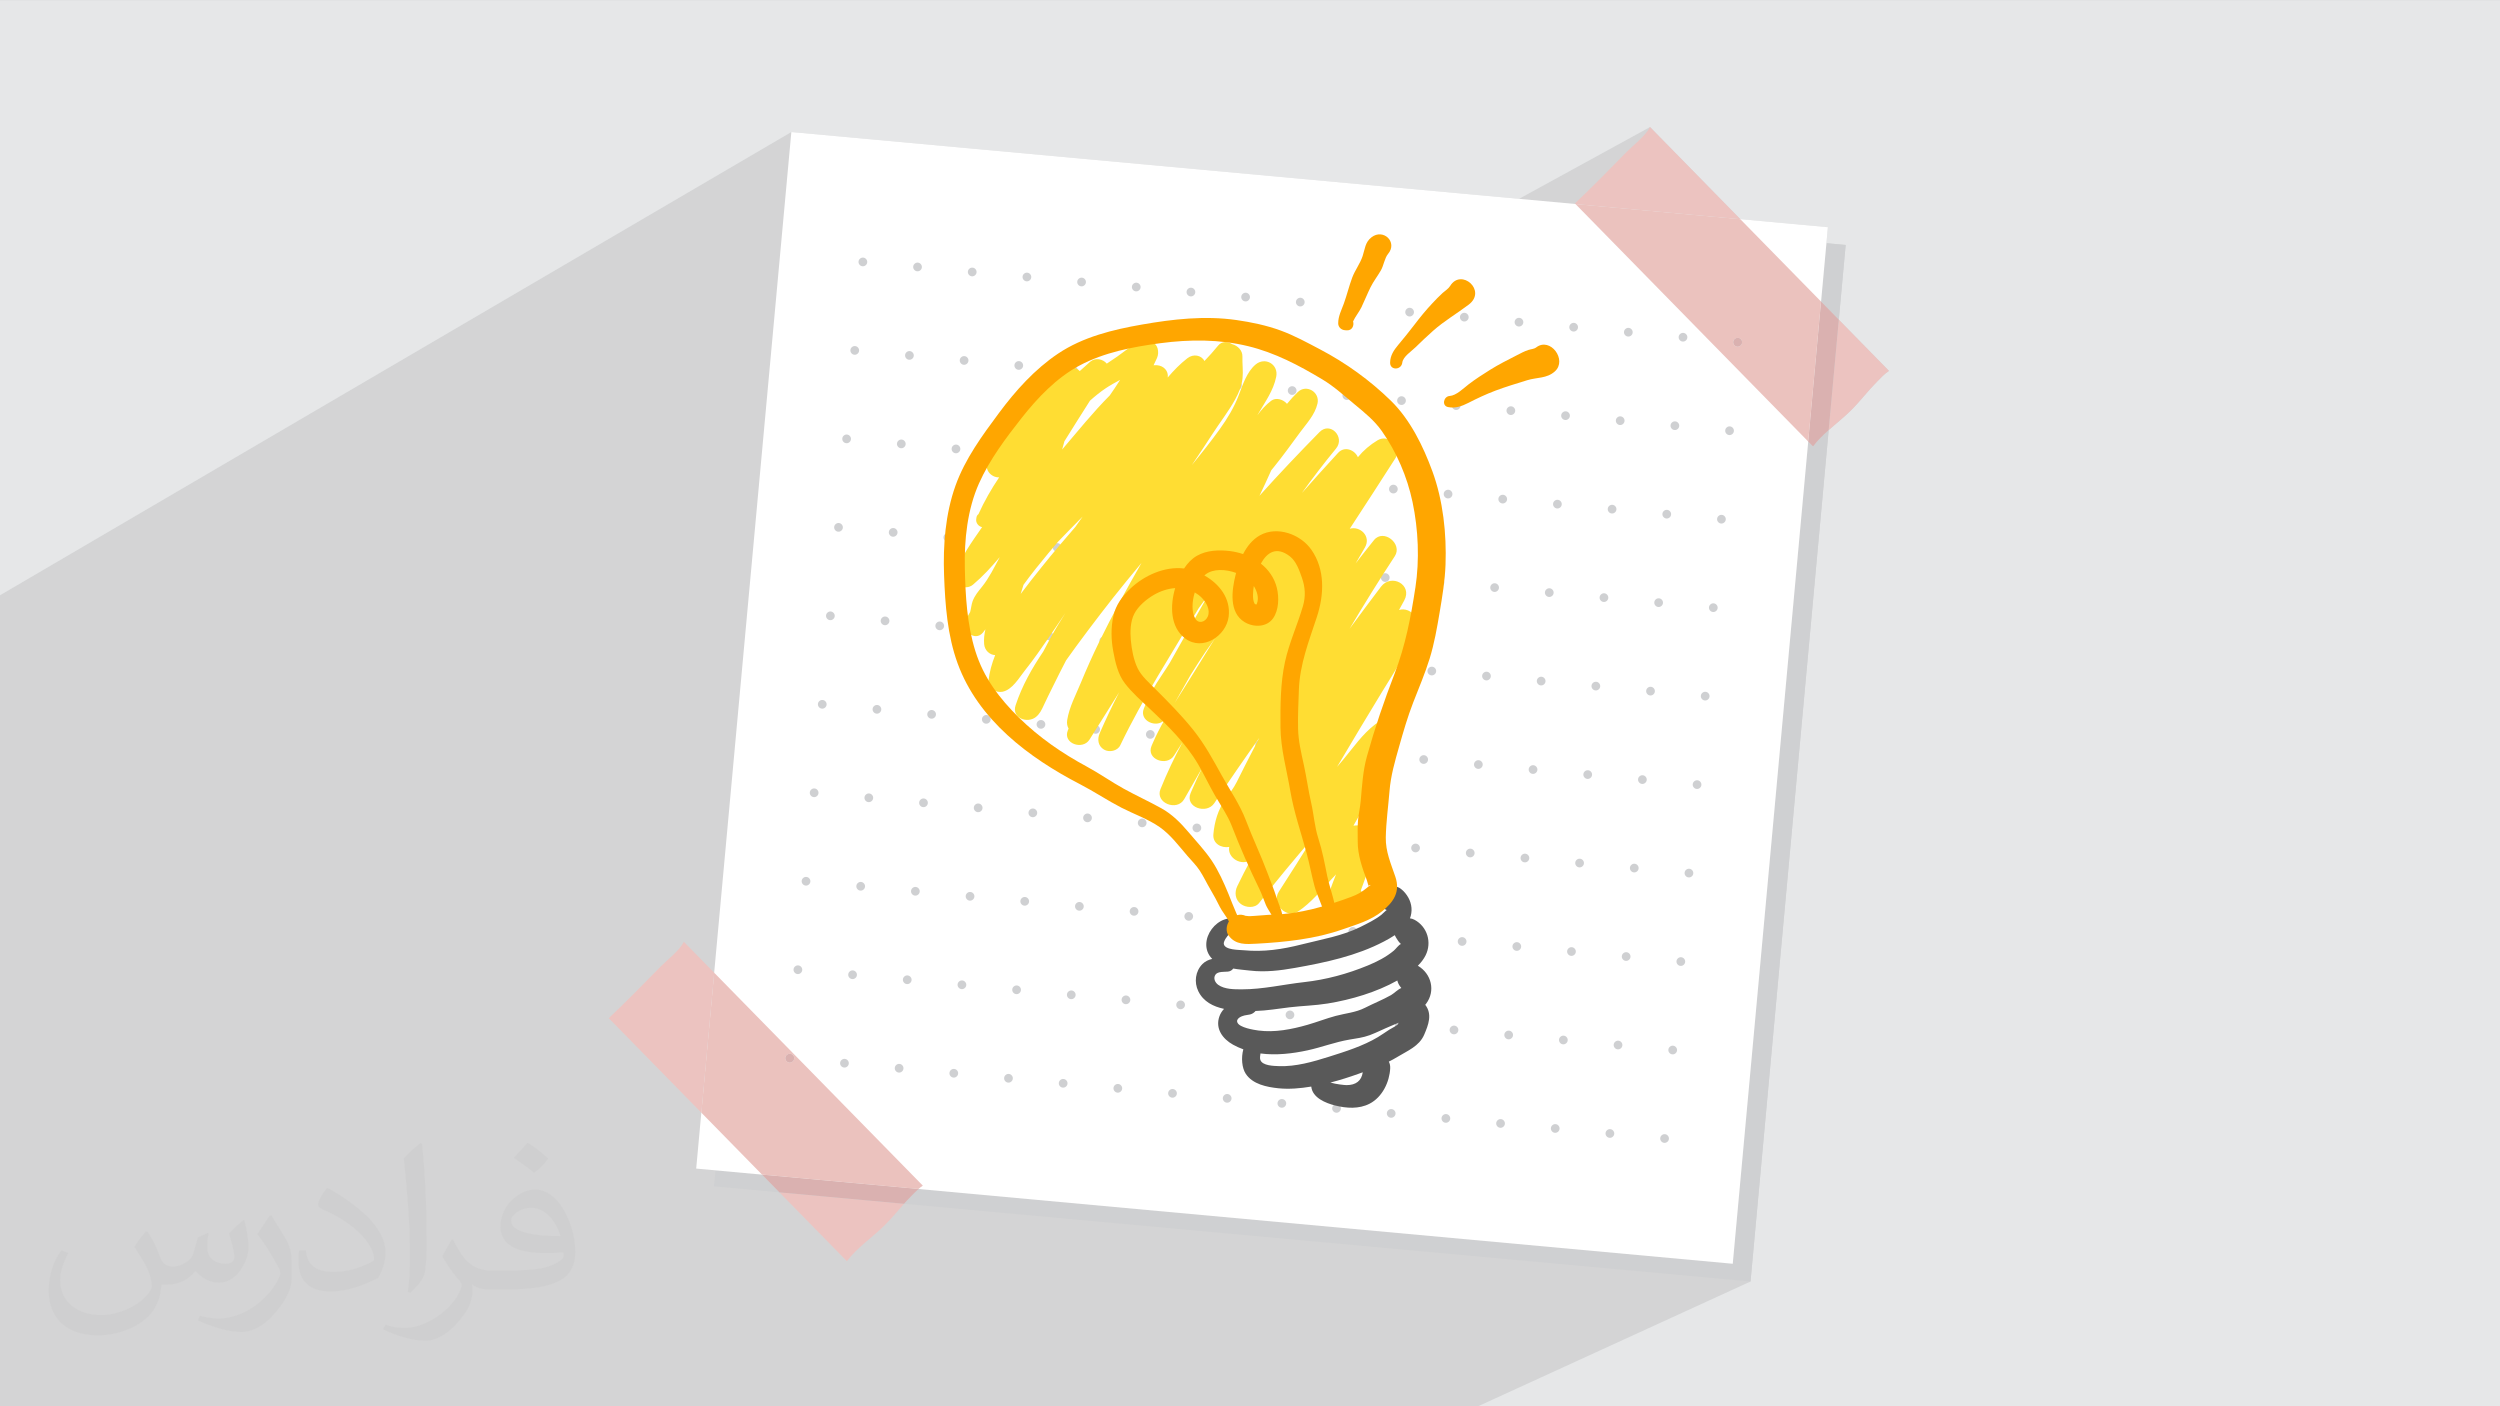<?xml version="1.0" encoding="UTF-8"?>
<!DOCTYPE svg PUBLIC "-//W3C//DTD SVG 1.1//EN" "http://www.w3.org/Graphics/SVG/1.1/DTD/svg11.dtd">
<!-- Creator: CorelDRAW -->
<svg xmlns="http://www.w3.org/2000/svg" xml:space="preserve" width="3.703in" height="2.083in" version="1.1" style="shape-rendering:geometricPrecision; text-rendering:geometricPrecision; image-rendering:optimizeQuality; fill-rule:evenodd; clip-rule:evenodd"
viewBox="0 0 3703.33 2083.33"
 xmlns:xlink="http://www.w3.org/1999/xlink"
 xmlns:xodm="http://www.corel.com/coreldraw/odm/2003">
 <rect x="0" y="0" width="3703.33" height="2083.33" fill="#808080" stroke="none"/>
 <defs>
  <style type="text/css">
   <![CDATA[
    .fil0 {fill:#E6E7E8}
    .fil9 {fill:#595959;fill-rule:nonzero}
    .fil3 {fill:#CFD0D2;fill-rule:nonzero}
    .fil6 {fill:#DAB1B0;fill-rule:nonzero}
    .fil11 {fill:#E7AE4A;fill-rule:nonzero}
    .fil7 {fill:#EBC2BE;fill-rule:nonzero}
    .fil5 {fill:#ECC3C0;fill-rule:nonzero}
    .fil10 {fill:#FFA600;fill-rule:nonzero}
    .fil8 {fill:#FFDD33;fill-rule:nonzero}
    .fil4 {fill:white;fill-rule:nonzero}
    .fil2 {fill:#373435;fill-opacity:0.031}
    .fil1 {fill:#373435;fill-opacity:0.102}
   ]]>
  </style>
 </defs>
 <g id="Layer_x0020_1">
  <polygon class="fil0" points="-1,0.07 3704.33,0.07 3704.33,2083.26 -1,2083.26 "/>
  <polygon class="fil1" points="2189.62,2083.26 2107.76,2083.26 1104.57,2083.26 1061.11,2083.26 1025.6,2083.26 1004.06,2083.26 1002.51,2083.26 988.17,2083.26 972.84,2083.26 931.43,2083.26 925.81,2083.26 924.55,2083.26 919.3,2083.26 916.28,2083.26 912.33,2083.26 910.9,2083.26 907.55,2083.26 891.72,2083.26 863.99,2083.26 844.05,2083.26 824.38,2083.26 823.78,2083.26 823.41,2083.26 823.38,2083.26 818.3,2083.26 818.17,2083.26 818.05,2083.26 812.01,2083.26 806.89,2083.26 792.14,2083.26 791.44,2083.26 771.25,2083.26 759.46,2083.26 743.78,2083.26 733.16,2083.26 717.04,2083.26 711.06,2083.26 709.81,2083.26 703.17,2083.26 694.59,2083.26 694.18,2083.26 693.11,2083.26 683.14,2083.26 680.22,2083.26 677.31,2083.26 675.97,2083.26 669.62,2083.26 664.39,2083.26 661.68,2083.26 645.11,2083.26 638.56,2083.26 630.56,2083.26 614.75,2083.26 591.8,2083.26 587.17,2083.26 582.97,2083.26 581.68,2083.26 581.5,2083.26 576.13,2083.26 574.46,2083.26 560.26,2083.26 545.91,2083.26 543.22,2083.26 534.03,2083.26 532.44,2083.26 531.36,2083.26 521.91,2083.26 521.85,2083.26 497.22,2083.26 495.26,2083.26 495.25,2083.26 493.86,2083.26 491.99,2083.26 491.98,2083.26 491.96,2083.26 491.79,2083.26 489.99,2083.26 483.41,2083.26 476.41,2083.26 475.82,2083.26 473.72,2083.26 473.67,2083.26 464.32,2083.26 464.3,2083.26 462.85,2083.26 457.51,2083.26 447.04,2083.26 446.55,2083.26 444.48,2083.26 436.26,2083.26 434.63,2083.26 432.64,2083.26 430.37,2083.26 415.09,2083.26 411.13,2083.26 401.87,2083.26 398.9,2083.26 390.35,2083.26 386.88,2083.26 384.36,2083.26 384.13,2083.26 379.31,2083.26 367.95,2083.26 365.57,2083.26 344.79,2083.26 335.56,2083.26 312.97,2083.26 312.3,2083.26 307.14,2083.26 300.57,2083.26 299.43,2083.26 292.14,2083.26 283.53,2083.26 269.97,2083.26 259.59,2083.26 219.06,2083.26 196.52,2083.26 186.74,2083.26 186.72,2083.26 174.53,2083.26 174.17,2083.26 168.31,2083.26 163.85,2083.26 158.22,2083.26 149.83,2083.26 149.18,2083.26 147.78,2083.26 141.52,2083.26 130.91,2083.26 120.04,2083.26 77.59,2083.26 71.09,2083.26 70.23,2083.26 65.47,2083.26 53.82,2083.26 52.52,2083.26 49.65,2083.26 35.98,2083.26 15.59,2083.26 2.82,2083.26 2.54,2083.26 -1,2083.26 -1,2082 -1,2081.96 -1,2081.87 -1,2066.17 -1,2061.25 -1,2060.93 -1,2060.43 -1,2058.92 -1,2058.72 -1,2056.59 -1,2042.88 -1,2042.88 -1,2041.83 -1,2031.63 -1,2025.41 -1,2012.06 -1,2011.29 -1,2011.26 -1,2006.2 -1,1996.69 -1,1996.1 -1,1994.5 -1,1992.89 -1,1991.42 -1,1991.4 -1,1991.31 -1,1979.57 -1,1975.88 -1,1974.32 -1,1970.24 -1,1969.28 -1,1967.11 -1,1965.76 -1,1953.34 -1,1952.6 -1,1944.87 -1,1944.21 -1,1941.89 -1,1940.68 -1,1939.64 -1,1938.77 -1,1934.49 -1,1929.26 -1,1927.5 -1,1926.66 -1,1917.5 -1,1914.2 -1,1912.13 -1,1907.25 -1,1906.19 -1,1899.59 -1,1898.97 -1,1895.21 -1,1894.49 -1,1893.31 -1,1890.46 -1,1875.27 -1,1874.06 -1,1873.79 -1,1873.36 -1,1873.19 -1,1873.04 -1,1871.42 -1,1869.03 -1,1867.65 -1,1864.26 -1,1861.54 -1,1861.39 -1,1859.01 -1,1853.11 -1,1852.51 -1,1851.72 -1,1842.52 -1,1842.45 -1,1837.26 -1,1836.03 -1,1816.73 -1,1816.27 -1,1815.49 -1,1814.57 -1,1812.33 -1,1808.96 -1,1800.91 -1,1795.94 -1,1789.4 -1,1788.7 -1,1786.82 -1,1781.42 -1,1780.43 -1,1779.76 -1,1773.59 -1,1771.76 -1,1763.63 -1,1763.17 -1,1761.84 -1,1760.23 -1,1759.19 -1,1753.96 -1,1753.13 -1,1751.48 -1,1750.37 -1,1745.48 -1,1743.15 -1,1740.37 -1,1739.61 -1,1737.2 -1,1736.22 -1,1736.14 -1,1735.99 -1,1735.22 -1,1735.1 -1,1735.09 -1,1734.85 -1,1734.1 -1,1733.07 -1,1732.05 -1,1731.43 -1,1720.72 -1,1716.84 -1,1713.9 -1,1710.79 -1,1698.73 -1,1694.52 -1,1693.18 -1,1692.23 -1,1685.57 -1,1681.98 -1,1681.85 -1,1678.74 -1,1672.82 -1,1669.04 -1,1664.54 -1,1660.1 -1,1656.2 -1,1651.58 -1,1647.02 -1,1645.14 -1,1644.71 -1,1643.49 -1,1639.17 -1,1634.84 -1,1633.96 -1,1632.15 -1,1628.85 -1,1625.91 -1,1625.24 -1,1624.26 -1,1623.6 -1,1619.05 -1,1617.12 -1,1616.58 -1,1616.5 -1,1612.36 -1,1603.48 -1,1597.48 -1,1597.19 -1,1593.33 -1,1590.44 -1,1585.31 -1,1579.16 -1,1577.68 -1,1576.23 -1,1575.43 -1,1575.42 -1,1574.76 -1,1574.28 -1,1562.02 -1,1559.57 -1,1557.36 -1,1556.84 -1,1556.45 -1,1554.35 -1,1543.69 -1,1539.81 -1,1528.69 -1,1528.28 -1,1526.74 -1,1519.54 -1,1514.53 -1,1511.61 -1,1509.61 -1,1506.94 -1,1504.94 -1,1503.96 -1,1502.85 -1,1498.26 -1,1498 -1,1497.98 -1,1497.2 -1,1490.8 -1,1490.49 -1,1477.5 -1,1477.47 -1,1472.09 -1,1458.06 -1,1454.88 -1,1445.54 -1,1441.37 -1,1441.16 -1,1435.42 -1,1431.78 -1,1430.62 -1,1430.24 -1,1427.69 -1,1427.67 -1,1395.39 -1,1394.69 -1,882.37 1172.2,195.6 2250.19,294.56 2444.26,188.2 2577.97,324.65 2707.78,336.56 2705.61,360.27 2734.11,362.89 2723.95,473.6 2798.28,549.46 2795.86,551.11 2793.48,552.98 2791.14,555.01 2788.86,557.13 2786.66,559.29 2784.54,561.44 2782.52,563.51 2780.6,565.46 2775.54,570.7 2770.63,576.09 2765.8,581.55 2761.02,587.06 2756.24,592.56 2751.39,598 2746.44,603.35 2741.34,608.56 2737.46,612.28 2733.48,615.92 2729.44,619.51 2725.34,623.05 2721.22,626.57 2717.1,630.08 2712.99,633.61 2708.93,637.17 2593.15,1898.47 "/>
  <path class="fil2" d="M219.02 1825.24c7,11 12,21 16,32 3,7 5,19 21,19 5,0 11,-1 17,-5 7,-3 12,-9 14,-17l6 -21 15 -7 1 1c-2,8 -2,15 -2,21 0,18 15,24 27,24 7,0 13,-3 13,-10 0,-8 -4,-22 -8,-35 7,-7 14,-14 22,-20l1 1c4,15 6,30 6,40 0,10 -4,20 -8,27 -7,14 -20,25 -36,25 -12,0 -25,-6 -34,-17l-1 0c-9,11 -22,20 -43,20l-7 0c-1,14 -4,24 -9,33 -13,25 -50,42 -85.01,42 -49,0 -73.01,-28 -73.01,-66 0,-23 7,-45 19,-60l10 4c-7,14 -12,27 -12,40 0,35 29,52 61,52 30,0 68.01,-20 75.01,-42 -2,-25 -12,-36 -26,-59 4,-7 10,-15 17,-23l1 0 0 0 2 1 0 0 0.02 -0.01zm563.05 -132.01c10,6 20,14 30,23 -6,8 -12,15 -21,21 -10,-8 -20,-15 -30,-22 7,-8 14,-15 20,-22l1 0 0 0 0 -0zm5 96.01c-17,0 -30,11 -30,19 0,17 33,23 73.01,23 -5,-20 -22,-42 -43,-42zm-37 93.01c22,0 41,-1 55,-4 16,-4 30,-12 30,-18 0,-2 0,-3 -1,-5 -9,1 -19,1 -29,1 -29,0 -52,-7 -60,-23 -2,-4 -4,-10 -4,-15 0,-16 7,-32 19,-42 10,-9 21,-14 33,-14 20,0 37,17 48,42 6,14 11,30 11,51 0,14 -4,25 -12,34 -16,15 -45,21 -90.01,21l-20 0 0 0 -5 0c-11,0 -19,-2 -25,-7l-1 0c0,2 1,5 1,7 0,10 -3,23 -10,33 -20,30 -42,43 -60,43 -19,0 -42,-7 -63,-17l4 -7c7,3 16,5 29,5 34,0 78.01,-33 84.01,-64 -1,-3 -3,-6 -7,-10 -10,-12 -16,-22 -22,-32 5,-10 10,-18 14,-25l2 0c14,29 28,46 57,46l4 0 0 0 21 0 0 0 -3 0 0 0 -0 -0zm-146.01 31c2,-14 3,-29 3,-43l0 -21c0,-39 -5,-96.01 -9,-133.01 7,-8 17,-17 25,-23l2 1c5,47 7,101.01 7,151.01 0,13 -1,26 -2,35 -1,12 -8,21 -22,35l-3 -1 0 0 -1 -1 0 0 -0 0zm-151.02 -62.01c1,18 10,33 41,33 20,0 36,-5 55,-14 3,-2 5,-3 5,-5 0,-12 -9,-27 -24,-41 -14,-13 -34,-25 -51,-32 -6,-3 -8,-5 -8,-8 0,-5 7,-17 13,-24l2 0c20,11 43,27 60,44 15,16 25,33 25,51 0,13 -4,26 -11,38 -22,11 -46,20 -70.01,20 -29,0 -48,-13 -48,-45 0,-3 0,-9 1,-16l10 0 0 0 0 -1 0 0 0 0zm-52 -52l18 29c7,11 13,22 13,41l0 24c0,19 -12,39 -32,60 -15,14 -29,20 -42,20 -19,0 -40,-6 -65,-17l3 -7c8,2 17,4 28,4 35,0 72.01,-26 88.01,-58 2,-4 3,-7 3,-9 0,-4 -2,-8 -4,-11 -9,-17 -19,-33 -30,-47 6,-9 12,-18 18,-27l2 0 0 0 0 -2 0 0 0 -0z"/>
  <g id="_1821106010944">
   <path class="fil3" d="M2593.15 1898.47l-1254.03 -115.12c3.31,-3.7 6.69,-7.35 10.2,-10.88 3.27,-3.29 7.12,-7.44 11.22,-11.06l1206.28 110.74 111.82 -1218.06 7.14 7.29c6.67,-8.89 14.7,-16.7 23.16,-24.21l-115.79 1261.3zm-1438.6 -132.06l-96.99 -8.91 2.18 -23.7 69.07 6.34 25.74 26.27zm1569.4 -1292.8l-26.28 -26.81 7.94 -86.52 28.5 2.62 -10.17 110.71z"/>
   <polygon class="fil4" points="2566.82,1872.15 1031.24,1731.18 1172.2,195.6 2707.78,336.57 "/>
   <path class="fil3" d="M1282.26 392.98c-1.38,1.15 -2.95,1.65 -4.69,1.48 -1.75,-0.16 -3.2,-0.93 -4.35,-2.31 -1.15,-1.38 -1.65,-2.95 -1.49,-4.69 0.16,-1.75 0.93,-3.2 2.32,-4.35 1.38,-1.15 2.95,-1.64 4.7,-1.48 1.74,0.16 3.19,0.94 4.35,2.32 1.15,1.38 1.65,2.94 1.49,4.7 -0.16,1.75 -0.94,3.2 -2.32,4.35z"/>
   <path class="fil3" d="M1363.26 400.42c-1.39,1.15 -2.95,1.64 -4.7,1.48 -1.75,-0.16 -3.2,-0.94 -4.35,-2.31 -1.15,-1.38 -1.65,-2.95 -1.49,-4.7 0.16,-1.75 0.93,-3.2 2.31,-4.35 1.39,-1.15 2.95,-1.65 4.7,-1.48 1.74,0.16 3.19,0.93 4.34,2.31 1.15,1.39 1.65,2.95 1.49,4.7 -0.16,1.75 -0.93,3.2 -2.31,4.35z"/>
   <path class="fil3" d="M1444.26 407.85c-1.38,1.15 -2.95,1.64 -4.7,1.48 -1.75,-0.16 -3.2,-0.94 -4.35,-2.31 -1.15,-1.38 -1.65,-2.95 -1.48,-4.7 0.16,-1.75 0.93,-3.2 2.31,-4.35 1.38,-1.15 2.95,-1.64 4.7,-1.48 1.74,0.16 3.2,0.93 4.35,2.31 1.15,1.39 1.65,2.95 1.49,4.7 -0.16,1.74 -0.94,3.2 -2.32,4.35z"/>
   <path class="fil3" d="M1525.26 415.29c-1.38,1.15 -2.95,1.65 -4.69,1.48 -1.75,-0.16 -3.2,-0.93 -4.35,-2.31 -1.15,-1.38 -1.64,-2.95 -1.48,-4.69 0.16,-1.75 0.93,-3.2 2.31,-4.35 1.38,-1.15 2.95,-1.65 4.7,-1.48 1.74,0.16 3.19,0.93 4.35,2.31 1.15,1.39 1.65,2.95 1.48,4.7 -0.16,1.74 -0.93,3.2 -2.32,4.35z"/>
   <path class="fil3" d="M1606.26 422.72c-1.38,1.15 -2.95,1.65 -4.69,1.48 -1.75,-0.16 -3.2,-0.93 -4.35,-2.31 -1.15,-1.38 -1.65,-2.95 -1.48,-4.7 0.16,-1.75 0.93,-3.2 2.31,-4.35 1.38,-1.15 2.95,-1.65 4.7,-1.48 1.75,0.16 3.2,0.93 4.35,2.31 1.15,1.39 1.65,2.95 1.49,4.7 -0.16,1.74 -0.94,3.2 -2.32,4.35z"/>
   <path class="fil3" d="M1687.26 430.16c-1.39,1.15 -2.95,1.64 -4.7,1.48 -1.75,-0.16 -3.2,-0.93 -4.35,-2.31 -1.15,-1.38 -1.64,-2.95 -1.48,-4.7 0.16,-1.75 0.93,-3.2 2.31,-4.35 1.39,-1.15 2.95,-1.65 4.7,-1.48 1.74,0.16 3.19,0.93 4.35,2.31 1.15,1.38 1.65,2.94 1.48,4.7 -0.16,1.75 -0.93,3.2 -2.31,4.35z"/>
   <path class="fil3" d="M1768.26 437.59c-1.39,1.15 -2.95,1.65 -4.7,1.48 -1.75,-0.16 -3.2,-0.93 -4.35,-2.31 -1.15,-1.39 -1.65,-2.95 -1.49,-4.7 0.16,-1.75 0.93,-3.2 2.31,-4.35 1.39,-1.15 2.95,-1.64 4.7,-1.48 1.75,0.16 3.2,0.93 4.35,2.31 1.15,1.39 1.65,2.95 1.49,4.7 -0.16,1.75 -0.93,3.2 -2.31,4.35z"/>
   <path class="fil3" d="M1849.25 445.03c-1.38,1.15 -2.95,1.64 -4.7,1.48 -1.75,-0.16 -3.2,-0.93 -4.35,-2.31 -1.15,-1.38 -1.65,-2.95 -1.49,-4.7 0.16,-1.75 0.93,-3.2 2.32,-4.35 1.38,-1.15 2.95,-1.65 4.7,-1.48 1.74,0.16 3.19,0.93 4.35,2.31 1.15,1.39 1.65,2.95 1.48,4.7 -0.16,1.74 -0.93,3.2 -2.31,4.35z"/>
   <path class="fil3" d="M1930.25 452.46c-1.38,1.15 -2.95,1.65 -4.69,1.49 -1.75,-0.16 -3.2,-0.94 -4.35,-2.32 -1.15,-1.38 -1.65,-2.95 -1.48,-4.69 0.16,-1.75 0.93,-3.2 2.31,-4.35 1.38,-1.15 2.95,-1.65 4.7,-1.48 1.75,0.16 3.2,0.93 4.35,2.31 1.15,1.39 1.65,2.95 1.49,4.7 -0.16,1.74 -0.93,3.2 -2.32,4.34z"/>
   <path class="fil3" d="M2011.24 459.9c-1.38,1.15 -2.95,1.65 -4.69,1.48 -1.75,-0.16 -3.2,-0.93 -4.35,-2.31 -1.15,-1.38 -1.65,-2.95 -1.48,-4.69 0.16,-1.75 0.93,-3.2 2.31,-4.35 1.39,-1.15 2.95,-1.64 4.7,-1.48 1.75,0.16 3.2,0.93 4.35,2.32 1.15,1.38 1.65,2.94 1.49,4.7 -0.16,1.74 -0.93,3.2 -2.32,4.35z"/>
   <path class="fil3" d="M2092.24 467.34c-1.39,1.15 -2.95,1.64 -4.7,1.48 -1.75,-0.16 -3.2,-0.93 -4.35,-2.31 -1.15,-1.38 -1.65,-2.95 -1.48,-4.7 0.16,-1.75 0.93,-3.2 2.31,-4.35 1.39,-1.15 2.95,-1.65 4.7,-1.48 1.75,0.16 3.2,0.93 4.35,2.31 1.15,1.39 1.65,2.95 1.48,4.7 -0.16,1.75 -0.93,3.2 -2.31,4.35z"/>
   <path class="fil3" d="M2173.24 474.78c-1.38,1.15 -2.95,1.64 -4.69,1.48 -1.75,-0.16 -3.2,-0.93 -4.35,-2.31 -1.15,-1.39 -1.64,-2.95 -1.48,-4.7 0.16,-1.75 0.93,-3.2 2.31,-4.35 1.38,-1.15 2.95,-1.64 4.7,-1.48 1.74,0.16 3.2,0.93 4.35,2.31 1.15,1.39 1.65,2.95 1.48,4.7 -0.16,1.75 -0.93,3.2 -2.31,4.35z"/>
   <path class="fil3" d="M2254.24 482.21c-1.39,1.15 -2.95,1.65 -4.7,1.48 -1.75,-0.16 -3.2,-0.93 -4.35,-2.31 -1.15,-1.38 -1.64,-2.95 -1.48,-4.7 0.16,-1.75 0.93,-3.2 2.31,-4.35 1.39,-1.15 2.95,-1.64 4.7,-1.48 1.74,0.16 3.19,0.93 4.34,2.31 1.15,1.39 1.65,2.95 1.49,4.7 -0.16,1.75 -0.93,3.2 -2.31,4.35z"/>
   <path class="fil3" d="M2335.24 489.65c-1.38,1.15 -2.95,1.64 -4.69,1.48 -1.75,-0.16 -3.2,-0.93 -4.35,-2.31 -1.15,-1.38 -1.65,-2.95 -1.48,-4.7 0.16,-1.75 0.93,-3.2 2.31,-4.35 1.39,-1.15 2.95,-1.65 4.7,-1.48 1.74,0.16 3.19,0.93 4.34,2.31 1.15,1.39 1.65,2.95 1.49,4.7 -0.16,1.74 -0.93,3.2 -2.32,4.35z"/>
   <path class="fil3" d="M2416.24 497.08c-1.38,1.15 -2.95,1.65 -4.7,1.48 -1.75,-0.16 -3.2,-0.93 -4.35,-2.31 -1.15,-1.38 -1.64,-2.95 -1.48,-4.69 0.16,-1.75 0.93,-3.2 2.31,-4.35 1.39,-1.15 2.95,-1.65 4.7,-1.49 1.75,0.16 3.19,0.94 4.35,2.32 1.15,1.38 1.65,2.95 1.49,4.7 -0.16,1.74 -0.94,3.2 -2.32,4.34z"/>
   <path class="fil3" d="M2497.24 504.52c-1.39,1.15 -2.95,1.65 -4.7,1.48 -1.75,-0.16 -3.2,-0.93 -4.35,-2.31 -1.15,-1.38 -1.64,-2.95 -1.48,-4.7 0.17,-1.75 0.93,-3.2 2.32,-4.35 1.38,-1.15 2.95,-1.64 4.69,-1.48 1.75,0.16 3.2,0.93 4.35,2.31 1.15,1.39 1.65,2.95 1.48,4.7 -0.16,1.75 -0.94,3.2 -2.31,4.35z"/>
   <path class="fil3" d="M2578.23 511.95c-1.38,1.15 -2.95,1.64 -4.69,1.48 -1.75,-0.16 -3.2,-0.93 -4.35,-2.31 -1.15,-1.38 -1.65,-2.95 -1.49,-4.7 0.17,-1.75 0.93,-3.2 2.32,-4.35 1.38,-1.15 2.95,-1.64 4.7,-1.48 1.74,0.16 3.19,0.93 4.35,2.31 1.15,1.39 1.65,2.95 1.48,4.7 -0.16,1.75 -0.93,3.2 -2.31,4.35z"/>
   <path class="fil3" d="M1270.23 524.05c-1.38,1.15 -2.95,1.65 -4.7,1.49 -1.75,-0.16 -3.2,-0.94 -4.35,-2.32 -1.15,-1.38 -1.65,-2.94 -1.49,-4.69 0.16,-1.75 0.93,-3.2 2.32,-4.35 1.38,-1.15 2.95,-1.65 4.7,-1.48 1.75,0.16 3.19,0.93 4.35,2.31 1.15,1.39 1.65,2.95 1.48,4.7 -0.16,1.74 -0.93,3.2 -2.31,4.34z"/>
   <path class="fil3" d="M1351.23 531.48c-1.38,1.15 -2.95,1.65 -4.69,1.48 -1.75,-0.16 -3.2,-0.93 -4.35,-2.31 -1.15,-1.38 -1.65,-2.95 -1.48,-4.69 0.16,-1.75 0.93,-3.2 2.31,-4.35 1.39,-1.15 2.95,-1.65 4.7,-1.49 1.75,0.16 3.2,0.93 4.35,2.31 1.15,1.39 1.65,2.95 1.49,4.7 -0.16,1.74 -0.93,3.2 -2.32,4.35z"/>
   <path class="fil3" d="M1432.23 538.92c-1.38,1.15 -2.95,1.65 -4.69,1.48 -1.75,-0.16 -3.2,-0.93 -4.35,-2.31 -1.15,-1.38 -1.65,-2.95 -1.48,-4.7 0.16,-1.75 0.93,-3.2 2.31,-4.35 1.38,-1.15 2.95,-1.65 4.7,-1.48 1.75,0.16 3.19,0.93 4.35,2.31 1.15,1.39 1.65,2.95 1.48,4.7 -0.16,1.75 -0.93,3.2 -2.31,4.35z"/>
   <path class="fil3" d="M1513.22 546.35c-1.38,1.15 -2.95,1.65 -4.69,1.48 -1.75,-0.16 -3.2,-0.93 -4.35,-2.31 -1.15,-1.38 -1.65,-2.95 -1.48,-4.7 0.16,-1.75 0.93,-3.2 2.31,-4.35 1.39,-1.15 2.95,-1.65 4.7,-1.48 1.75,0.16 3.2,0.93 4.35,2.31 1.15,1.39 1.65,2.95 1.49,4.7 -0.16,1.75 -0.93,3.2 -2.32,4.35z"/>
   <path class="fil3" d="M1594.22 553.79c-1.38,1.15 -2.95,1.65 -4.69,1.48 -1.75,-0.16 -3.2,-0.94 -4.35,-2.31 -1.15,-1.38 -1.65,-2.95 -1.48,-4.7 0.16,-1.75 0.93,-3.2 2.31,-4.35 1.38,-1.15 2.95,-1.64 4.7,-1.48 1.74,0.16 3.19,0.93 4.35,2.31 1.15,1.39 1.65,2.95 1.49,4.7 -0.16,1.75 -0.93,3.2 -2.32,4.35z"/>
   <path class="fil3" d="M1675.22 561.23c-1.39,1.15 -2.95,1.64 -4.7,1.48 -1.75,-0.16 -3.2,-0.94 -4.35,-2.31 -1.15,-1.38 -1.65,-2.95 -1.49,-4.7 0.16,-1.75 0.93,-3.2 2.31,-4.35 1.39,-1.15 2.95,-1.65 4.7,-1.48 1.75,0.16 3.2,0.93 4.35,2.31 1.15,1.39 1.65,2.95 1.48,4.7 -0.16,1.74 -0.93,3.2 -2.31,4.35z"/>
   <path class="fil3" d="M1756.22 568.66c-1.38,1.15 -2.95,1.65 -4.7,1.49 -1.75,-0.16 -3.2,-0.94 -4.35,-2.32 -1.15,-1.38 -1.65,-2.95 -1.48,-4.69 0.16,-1.75 0.93,-3.2 2.31,-4.35 1.38,-1.15 2.95,-1.65 4.7,-1.49 1.74,0.16 3.2,0.93 4.35,2.32 1.15,1.38 1.65,2.95 1.48,4.7 -0.16,1.74 -0.93,3.2 -2.31,4.35z"/>
   <path class="fil3" d="M1837.22 576.1c-1.38,1.15 -2.95,1.65 -4.69,1.48 -1.75,-0.16 -3.2,-0.93 -4.35,-2.31 -1.15,-1.38 -1.64,-2.95 -1.48,-4.69 0.16,-1.75 0.93,-3.2 2.31,-4.35 1.39,-1.15 2.95,-1.65 4.7,-1.48 1.75,0.16 3.2,0.93 4.35,2.31 1.15,1.39 1.65,2.95 1.49,4.7 -0.16,1.74 -0.93,3.2 -2.32,4.35z"/>
   <path class="fil3" d="M1918.22 583.54c-1.39,1.15 -2.95,1.64 -4.69,1.48 -1.75,-0.16 -3.2,-0.94 -4.35,-2.31 -1.15,-1.38 -1.65,-2.95 -1.48,-4.7 0.16,-1.75 0.93,-3.2 2.31,-4.35 1.38,-1.15 2.95,-1.65 4.7,-1.48 1.74,0.16 3.2,0.93 4.35,2.31 1.15,1.39 1.65,2.95 1.49,4.7 -0.16,1.75 -0.94,3.2 -2.32,4.35z"/>
   <path class="fil3" d="M1999.21 590.97c-1.39,1.15 -2.95,1.64 -4.7,1.48 -1.75,-0.16 -3.2,-0.93 -4.35,-2.31 -1.15,-1.39 -1.65,-2.95 -1.48,-4.7 0.16,-1.75 0.93,-3.2 2.31,-4.35 1.39,-1.15 2.95,-1.64 4.7,-1.48 1.75,0.16 3.2,0.93 4.35,2.31 1.15,1.39 1.65,2.95 1.49,4.7 -0.16,1.75 -0.94,3.2 -2.32,4.35z"/>
   <path class="fil3" d="M2080.21 598.41c-1.38,1.15 -2.95,1.64 -4.69,1.48 -1.75,-0.16 -3.2,-0.93 -4.35,-2.31 -1.15,-1.38 -1.64,-2.95 -1.48,-4.7 0.16,-1.75 0.93,-3.2 2.31,-4.35 1.38,-1.15 2.95,-1.64 4.7,-1.48 1.74,0.16 3.2,0.93 4.35,2.31 1.15,1.39 1.65,2.95 1.48,4.7 -0.16,1.74 -0.93,3.2 -2.32,4.35z"/>
   <path class="fil3" d="M2161.21 605.84c-1.38,1.15 -2.95,1.65 -4.7,1.49 -1.75,-0.16 -3.19,-0.93 -4.35,-2.32 -1.15,-1.38 -1.65,-2.94 -1.48,-4.69 0.16,-1.75 0.93,-3.2 2.31,-4.35 1.38,-1.15 2.95,-1.65 4.7,-1.48 1.74,0.16 3.19,0.93 4.34,2.31 1.15,1.39 1.65,2.95 1.48,4.7 -0.16,1.74 -0.93,3.2 -2.31,4.34z"/>
   <path class="fil3" d="M2242.21 613.28c-1.39,1.15 -2.95,1.65 -4.7,1.48 -1.75,-0.16 -3.2,-0.93 -4.35,-2.31 -1.15,-1.38 -1.65,-2.95 -1.48,-4.69 0.16,-1.75 0.93,-3.2 2.32,-4.35 1.38,-1.15 2.94,-1.65 4.7,-1.49 1.74,0.16 3.19,0.93 4.35,2.32 1.15,1.38 1.65,2.95 1.48,4.7 -0.16,1.75 -0.93,3.2 -2.31,4.35z"/>
   <path class="fil3" d="M2323.21 620.71c-1.39,1.15 -2.95,1.65 -4.7,1.48 -1.75,-0.16 -3.2,-0.93 -4.35,-2.31 -1.15,-1.38 -1.65,-2.95 -1.48,-4.7 0.16,-1.75 0.93,-3.2 2.31,-4.35 1.39,-1.15 2.95,-1.64 4.7,-1.48 1.75,0.16 3.2,0.93 4.35,2.31 1.15,1.39 1.65,2.95 1.49,4.7 -0.16,1.74 -0.93,3.2 -2.31,4.35z"/>
   <path class="fil3" d="M2404.2 628.15c-1.39,1.15 -2.95,1.64 -4.7,1.48 -1.75,-0.16 -3.2,-0.93 -4.35,-2.31 -1.15,-1.38 -1.65,-2.95 -1.49,-4.7 0.17,-1.75 0.93,-3.2 2.32,-4.35 1.38,-1.15 2.95,-1.64 4.69,-1.48 1.75,0.16 3.2,0.93 4.35,2.31 1.15,1.39 1.65,2.95 1.48,4.7 -0.16,1.74 -0.93,3.2 -2.31,4.35z"/>
   <path class="fil3" d="M2485.2 635.58c-1.38,1.15 -2.95,1.65 -4.69,1.48 -1.75,-0.16 -3.2,-0.93 -4.35,-2.31 -1.15,-1.38 -1.65,-2.95 -1.48,-4.69 0.16,-1.75 0.93,-3.2 2.31,-4.35 1.38,-1.15 2.95,-1.64 4.7,-1.48 1.74,0.16 3.2,0.93 4.35,2.31 1.15,1.39 1.65,2.95 1.48,4.7 -0.16,1.74 -0.93,3.2 -2.31,4.34z"/>
   <path class="fil3" d="M2566.2 643.02c-1.39,1.15 -2.95,1.65 -4.7,1.48 -1.75,-0.16 -3.2,-0.93 -4.35,-2.31 -1.15,-1.38 -1.65,-2.95 -1.48,-4.69 0.16,-1.75 0.93,-3.2 2.31,-4.35 1.38,-1.15 2.94,-1.65 4.7,-1.48 1.74,0.16 3.19,0.93 4.35,2.31 1.15,1.39 1.65,2.95 1.48,4.7 -0.16,1.74 -0.93,3.2 -2.31,4.35z"/>
   <path class="fil3" d="M1258.2 655.11c-1.39,1.15 -2.95,1.65 -4.7,1.48 -1.75,-0.16 -3.2,-0.93 -4.35,-2.31 -1.15,-1.38 -1.64,-2.95 -1.48,-4.7 0.16,-1.75 0.93,-3.2 2.31,-4.35 1.38,-1.15 2.95,-1.65 4.69,-1.48 1.75,0.16 3.2,0.93 4.35,2.31 1.15,1.38 1.65,2.94 1.48,4.7 -0.16,1.75 -0.93,3.2 -2.31,4.35z"/>
   <path class="fil3" d="M1339.2 662.55c-1.38,1.15 -2.95,1.65 -4.69,1.48 -1.75,-0.16 -3.2,-0.94 -4.35,-2.31 -1.15,-1.39 -1.64,-2.95 -1.48,-4.7 0.16,-1.75 0.93,-3.2 2.31,-4.35 1.38,-1.15 2.95,-1.64 4.7,-1.48 1.75,0.16 3.2,0.94 4.35,2.31 1.15,1.39 1.65,2.95 1.48,4.7 -0.16,1.75 -0.93,3.2 -2.31,4.35z"/>
   <path class="fil3" d="M1420.19 669.99c-1.38,1.15 -2.94,1.64 -4.69,1.48 -1.75,-0.16 -3.2,-0.94 -4.35,-2.31 -1.15,-1.38 -1.65,-2.95 -1.48,-4.7 0.16,-1.75 0.93,-3.2 2.31,-4.35 1.39,-1.15 2.95,-1.65 4.7,-1.48 1.74,0.16 3.19,0.93 4.35,2.31 1.15,1.39 1.65,2.95 1.48,4.7 -0.16,1.75 -0.93,3.2 -2.32,4.35z"/>
   <path class="fil3" d="M1501.19 677.42c-1.38,1.15 -2.94,1.65 -4.69,1.49 -1.75,-0.16 -3.2,-0.94 -4.35,-2.32 -1.15,-1.38 -1.64,-2.95 -1.48,-4.69 0.16,-1.75 0.93,-3.2 2.31,-4.35 1.39,-1.15 2.95,-1.65 4.7,-1.48 1.75,0.16 3.2,0.93 4.35,2.31 1.15,1.39 1.65,2.95 1.49,4.7 -0.16,1.74 -0.93,3.2 -2.32,4.34z"/>
   <path class="fil3" d="M1582.19 684.86c-1.39,1.15 -2.95,1.65 -4.7,1.48 -1.75,-0.16 -3.2,-0.93 -4.35,-2.31 -1.15,-1.38 -1.65,-2.95 -1.48,-4.69 0.16,-1.75 0.93,-3.2 2.31,-4.35 1.39,-1.15 2.95,-1.65 4.7,-1.49 1.75,0.16 3.2,0.93 4.35,2.32 1.15,1.38 1.65,2.94 1.48,4.7 -0.16,1.74 -0.93,3.2 -2.31,4.35z"/>
   <path class="fil3" d="M1663.19 692.3c-1.38,1.15 -2.95,1.64 -4.69,1.48 -1.75,-0.16 -3.2,-0.93 -4.35,-2.31 -1.15,-1.38 -1.65,-2.95 -1.48,-4.7 0.16,-1.75 0.93,-3.2 2.31,-4.35 1.38,-1.15 2.95,-1.65 4.7,-1.48 1.74,0.16 3.2,0.93 4.35,2.31 1.15,1.39 1.65,2.95 1.49,4.7 -0.16,1.75 -0.94,3.2 -2.32,4.35z"/>
   <path class="fil3" d="M1744.19 699.73c-1.38,1.15 -2.95,1.64 -4.7,1.48 -1.75,-0.16 -3.2,-0.94 -4.35,-2.31 -1.15,-1.39 -1.64,-2.95 -1.48,-4.7 0.16,-1.75 0.93,-3.2 2.31,-4.35 1.38,-1.15 2.95,-1.64 4.7,-1.48 1.74,0.16 3.19,0.93 4.35,2.31 1.15,1.39 1.65,2.95 1.48,4.7 -0.16,1.75 -0.93,3.2 -2.31,4.35z"/>
   <path class="fil3" d="M1825.19 707.17c-1.38,1.15 -2.95,1.65 -4.69,1.48 -1.75,-0.16 -3.2,-0.93 -4.35,-2.31 -1.15,-1.39 -1.65,-2.95 -1.48,-4.7 0.16,-1.75 0.93,-3.2 2.31,-4.35 1.39,-1.15 2.95,-1.64 4.7,-1.48 1.74,0.16 3.19,0.94 4.35,2.31 1.15,1.39 1.65,2.95 1.48,4.7 -0.16,1.75 -0.93,3.2 -2.32,4.35z"/>
   <path class="fil3" d="M1906.19 714.6c-1.38,1.15 -2.95,1.65 -4.7,1.48 -1.74,-0.16 -3.2,-0.93 -4.35,-2.31 -1.15,-1.38 -1.65,-2.95 -1.48,-4.7 0.16,-1.75 0.93,-3.2 2.31,-4.35 1.38,-1.15 2.95,-1.65 4.7,-1.48 1.74,0.16 3.19,0.93 4.35,2.31 1.15,1.39 1.65,2.95 1.49,4.7 -0.16,1.74 -0.94,3.2 -2.32,4.35z"/>
   <path class="fil3" d="M1987.18 722.04c-1.38,1.15 -2.95,1.65 -4.69,1.48 -1.75,-0.16 -3.2,-0.93 -4.35,-2.31 -1.15,-1.38 -1.65,-2.95 -1.49,-4.69 0.17,-1.75 0.93,-3.2 2.32,-4.35 1.38,-1.15 2.95,-1.65 4.7,-1.48 1.74,0.16 3.19,0.93 4.35,2.31 1.15,1.38 1.65,2.95 1.48,4.7 -0.16,1.74 -0.93,3.2 -2.31,4.34z"/>
   <path class="fil3" d="M2068.18 729.47c-1.39,1.15 -2.95,1.65 -4.7,1.48 -1.75,-0.16 -3.2,-0.93 -4.35,-2.31 -1.15,-1.38 -1.65,-2.95 -1.48,-4.7 0.16,-1.75 0.93,-3.2 2.31,-4.35 1.39,-1.15 2.95,-1.64 4.7,-1.48 1.74,0.16 3.19,0.93 4.34,2.31 1.15,1.39 1.65,2.95 1.49,4.7 -0.16,1.74 -0.93,3.2 -2.31,4.35z"/>
   <path class="fil3" d="M2149.18 736.91c-1.38,1.15 -2.95,1.64 -4.69,1.48 -1.75,-0.16 -3.2,-0.94 -4.35,-2.31 -1.15,-1.38 -1.65,-2.95 -1.49,-4.7 0.16,-1.75 0.94,-3.2 2.32,-4.35 1.38,-1.15 2.95,-1.64 4.7,-1.48 1.75,0.16 3.2,0.93 4.35,2.31 1.15,1.39 1.65,2.95 1.49,4.7 -0.16,1.74 -0.93,3.2 -2.32,4.35z"/>
   <path class="fil3" d="M2230.18 744.34c-1.39,1.15 -2.95,1.65 -4.7,1.48 -1.75,-0.16 -3.2,-0.93 -4.35,-2.31 -1.15,-1.38 -1.64,-2.95 -1.48,-4.7 0.16,-1.75 0.93,-3.2 2.31,-4.35 1.39,-1.15 2.95,-1.64 4.7,-1.48 1.75,0.16 3.2,0.93 4.35,2.31 1.15,1.39 1.65,2.95 1.49,4.7 -0.16,1.75 -0.93,3.2 -2.31,4.35z"/>
   <path class="fil3" d="M2311.17 751.78c-1.39,1.15 -2.95,1.65 -4.7,1.48 -1.75,-0.16 -3.2,-0.93 -4.35,-2.31 -1.15,-1.38 -1.65,-2.95 -1.48,-4.69 0.16,-1.75 0.93,-3.2 2.31,-4.35 1.38,-1.15 2.95,-1.65 4.7,-1.48 1.74,0.16 3.2,0.93 4.35,2.31 1.15,1.39 1.65,2.95 1.48,4.7 -0.16,1.75 -0.93,3.2 -2.31,4.35z"/>
   <path class="fil3" d="M2392.17 759.22c-1.38,1.15 -2.95,1.65 -4.69,1.48 -1.75,-0.16 -3.2,-0.93 -4.35,-2.31 -1.15,-1.38 -1.64,-2.95 -1.48,-4.7 0.16,-1.75 0.93,-3.2 2.31,-4.35 1.39,-1.15 2.95,-1.65 4.7,-1.48 1.74,0.16 3.19,0.93 4.34,2.31 1.15,1.39 1.65,2.95 1.49,4.7 -0.16,1.74 -0.93,3.2 -2.32,4.35z"/>
   <path class="fil3" d="M2473.17 766.65c-1.38,1.15 -2.95,1.65 -4.7,1.48 -1.74,-0.16 -3.19,-0.93 -4.35,-2.31 -1.15,-1.38 -1.65,-2.95 -1.48,-4.69 0.16,-1.75 0.93,-3.2 2.31,-4.35 1.38,-1.15 2.95,-1.65 4.7,-1.48 1.75,0.16 3.2,0.93 4.35,2.31 1.15,1.38 1.65,2.95 1.49,4.7 -0.16,1.75 -0.93,3.2 -2.32,4.35z"/>
   <path class="fil3" d="M2554.17 774.09c-1.38,1.15 -2.95,1.64 -4.7,1.48 -1.75,-0.16 -3.2,-0.93 -4.35,-2.31 -1.15,-1.38 -1.64,-2.95 -1.48,-4.7 0.16,-1.75 0.93,-3.2 2.31,-4.35 1.39,-1.15 2.95,-1.64 4.7,-1.48 1.74,0.16 3.19,0.94 4.34,2.31 1.15,1.39 1.65,2.95 1.49,4.7 -0.17,1.75 -0.94,3.2 -2.32,4.35z"/>
   <path class="fil3" d="M1246.17 786.19c-1.38,1.15 -2.95,1.64 -4.69,1.48 -1.75,-0.16 -3.2,-0.94 -4.35,-2.31 -1.15,-1.38 -1.64,-2.95 -1.48,-4.7 0.16,-1.75 0.93,-3.2 2.31,-4.35 1.39,-1.15 2.95,-1.65 4.7,-1.48 1.74,0.16 3.19,0.93 4.34,2.31 1.15,1.39 1.65,2.95 1.49,4.7 -0.16,1.74 -0.93,3.2 -2.32,4.35z"/>
   <path class="fil3" d="M1327.17 793.62c-1.39,1.15 -2.95,1.65 -4.7,1.49 -1.75,-0.16 -3.2,-0.94 -4.35,-2.32 -1.15,-1.38 -1.65,-2.95 -1.48,-4.69 0.16,-1.75 0.93,-3.2 2.31,-4.35 1.38,-1.15 2.95,-1.65 4.7,-1.49 1.75,0.16 3.19,0.93 4.35,2.32 1.15,1.38 1.65,2.95 1.49,4.7 -0.16,1.74 -0.94,3.2 -2.32,4.35z"/>
   <path class="fil3" d="M1408.17 801.06c-1.39,1.15 -2.95,1.65 -4.7,1.48 -1.75,-0.16 -3.2,-0.93 -4.35,-2.31 -1.15,-1.38 -1.64,-2.95 -1.48,-4.69 0.16,-1.75 0.93,-3.2 2.31,-4.35 1.39,-1.15 2.95,-1.65 4.7,-1.48 1.74,0.16 3.19,0.93 4.34,2.31 1.15,1.39 1.65,2.95 1.49,4.7 -0.17,1.74 -0.94,3.2 -2.32,4.35z"/>
   <path class="fil3" d="M1489.16 808.49c-1.38,1.15 -2.95,1.64 -4.7,1.48 -1.75,-0.16 -3.2,-0.93 -4.35,-2.31 -1.15,-1.38 -1.65,-2.95 -1.48,-4.7 0.16,-1.75 0.93,-3.2 2.31,-4.35 1.39,-1.15 2.95,-1.65 4.7,-1.48 1.74,0.16 3.2,0.93 4.35,2.31 1.15,1.39 1.64,2.95 1.48,4.7 -0.16,1.75 -0.94,3.2 -2.32,4.35z"/>
   <path class="fil3" d="M1570.16 815.93c-1.38,1.15 -2.95,1.64 -4.7,1.48 -1.75,-0.16 -3.2,-0.93 -4.35,-2.31 -1.15,-1.39 -1.64,-2.95 -1.48,-4.7 0.17,-1.75 0.93,-3.2 2.32,-4.35 1.38,-1.15 2.95,-1.64 4.7,-1.48 1.74,0.16 3.19,0.93 4.35,2.31 1.15,1.39 1.65,2.95 1.48,4.7 -0.16,1.75 -0.93,3.2 -2.31,4.35z"/>
   <path class="fil3" d="M1651.16 823.36c-1.38,1.15 -2.95,1.65 -4.69,1.48 -1.75,-0.16 -3.2,-0.93 -4.35,-2.31 -1.15,-1.38 -1.65,-2.95 -1.48,-4.7 0.16,-1.75 0.93,-3.2 2.31,-4.35 1.38,-1.15 2.95,-1.64 4.7,-1.48 1.75,0.16 3.19,0.93 4.35,2.31 1.15,1.39 1.65,2.95 1.49,4.7 -0.16,1.74 -0.93,3.2 -2.32,4.35z"/>
   <path class="fil3" d="M1732.16 830.8c-1.39,1.15 -2.95,1.65 -4.69,1.49 -1.75,-0.16 -3.2,-0.93 -4.35,-2.31 -1.15,-1.38 -1.65,-2.95 -1.49,-4.7 0.16,-1.75 0.93,-3.2 2.32,-4.35 1.38,-1.15 2.94,-1.65 4.7,-1.48 1.74,0.16 3.19,0.93 4.35,2.31 1.15,1.39 1.65,2.95 1.49,4.7 -0.16,1.75 -0.94,3.2 -2.32,4.35z"/>
   <path class="fil3" d="M1813.16 838.23c-1.39,1.15 -2.95,1.65 -4.7,1.48 -1.75,-0.16 -3.2,-0.93 -4.35,-2.31 -1.15,-1.38 -1.65,-2.95 -1.49,-4.69 0.16,-1.75 0.93,-3.2 2.31,-4.35 1.39,-1.15 2.95,-1.65 4.7,-1.49 1.75,0.16 3.2,0.93 4.35,2.32 1.15,1.38 1.64,2.95 1.48,4.7 -0.16,1.74 -0.93,3.2 -2.31,4.35z"/>
   <path class="fil3" d="M1894.15 845.67c-1.39,1.15 -2.95,1.65 -4.7,1.48 -1.75,-0.16 -3.2,-0.94 -4.35,-2.31 -1.15,-1.38 -1.65,-2.95 -1.48,-4.7 0.16,-1.75 0.93,-3.2 2.31,-4.35 1.38,-1.15 2.95,-1.64 4.69,-1.48 1.75,0.16 3.2,0.93 4.35,2.31 1.15,1.39 1.65,2.95 1.48,4.7 -0.16,1.74 -0.93,3.2 -2.31,4.35z"/>
   <path class="fil3" d="M1975.15 853.11c-1.38,1.15 -2.95,1.64 -4.7,1.48 -1.75,-0.16 -3.2,-0.94 -4.35,-2.31 -1.15,-1.38 -1.65,-2.95 -1.48,-4.7 0.16,-1.75 0.93,-3.2 2.31,-4.35 1.38,-1.15 2.95,-1.64 4.7,-1.48 1.74,0.16 3.19,0.93 4.35,2.31 1.15,1.39 1.65,2.95 1.48,4.7 -0.16,1.75 -0.93,3.2 -2.31,4.35z"/>
   <path class="fil3" d="M2056.15 860.54c-1.38,1.15 -2.95,1.65 -4.7,1.48 -1.74,-0.16 -3.2,-0.93 -4.35,-2.31 -1.15,-1.38 -1.65,-2.95 -1.48,-4.69 0.16,-1.75 0.93,-3.2 2.31,-4.35 1.38,-1.15 2.95,-1.64 4.7,-1.48 1.75,0.16 3.2,0.93 4.35,2.31 1.15,1.39 1.65,2.95 1.49,4.7 -0.16,1.75 -0.93,3.2 -2.32,4.35z"/>
   <path class="fil3" d="M2137.15 867.98c-1.39,1.15 -2.95,1.65 -4.7,1.48 -1.75,-0.16 -3.2,-0.93 -4.35,-2.31 -1.15,-1.38 -1.64,-2.95 -1.48,-4.7 0.16,-1.75 0.93,-3.2 2.31,-4.35 1.39,-1.15 2.95,-1.65 4.7,-1.48 1.75,0.16 3.2,0.93 4.35,2.31 1.15,1.39 1.65,2.95 1.49,4.7 -0.16,1.74 -0.93,3.2 -2.31,4.35z"/>
   <path class="fil3" d="M2218.14 875.41c-1.39,1.15 -2.95,1.64 -4.69,1.48 -1.75,-0.16 -3.2,-0.94 -4.35,-2.31 -1.15,-1.38 -1.64,-2.95 -1.48,-4.7 0.16,-1.75 0.93,-3.2 2.31,-4.35 1.38,-1.15 2.95,-1.65 4.7,-1.48 1.74,0.16 3.2,0.93 4.35,2.31 1.15,1.38 1.65,2.95 1.49,4.7 -0.16,1.75 -0.94,3.2 -2.32,4.35z"/>
   <path class="fil3" d="M2299.14 882.85c-1.38,1.15 -2.95,1.65 -4.7,1.48 -1.75,-0.16 -3.2,-0.93 -4.35,-2.31 -1.15,-1.38 -1.65,-2.95 -1.49,-4.69 0.16,-1.75 0.93,-3.2 2.32,-4.35 1.38,-1.15 2.95,-1.64 4.7,-1.48 1.74,0.16 3.19,0.93 4.35,2.31 1.15,1.39 1.65,2.95 1.48,4.7 -0.16,1.75 -0.93,3.2 -2.31,4.35z"/>
   <path class="fil3" d="M2380.14 890.28c-1.38,1.15 -2.95,1.64 -4.7,1.48 -1.74,-0.16 -3.19,-0.93 -4.35,-2.31 -1.15,-1.38 -1.65,-2.95 -1.48,-4.7 0.16,-1.75 0.93,-3.2 2.31,-4.35 1.38,-1.15 2.95,-1.64 4.7,-1.48 1.74,0.16 3.19,0.93 4.34,2.31 1.15,1.39 1.65,2.95 1.49,4.7 -0.16,1.75 -0.93,3.2 -2.32,4.35z"/>
   <path class="fil3" d="M2461.14 897.72c-1.38,1.15 -2.95,1.64 -4.7,1.48 -1.74,-0.16 -3.2,-0.93 -4.35,-2.32 -1.15,-1.38 -1.64,-2.94 -1.48,-4.69 0.16,-1.75 0.93,-3.2 2.31,-4.35 1.38,-1.15 2.95,-1.65 4.7,-1.48 1.75,0.16 3.2,0.93 4.35,2.31 1.15,1.39 1.65,2.95 1.49,4.7 -0.16,1.74 -0.94,3.2 -2.32,4.35z"/>
   <path class="fil3" d="M2542.14 905.15c-1.39,1.15 -2.95,1.65 -4.7,1.48 -1.75,-0.16 -3.2,-0.93 -4.35,-2.31 -1.15,-1.38 -1.65,-2.95 -1.49,-4.69 0.17,-1.75 0.93,-3.2 2.31,-4.35 1.39,-1.15 2.95,-1.64 4.7,-1.48 1.75,0.16 3.2,0.93 4.35,2.31 1.15,1.39 1.64,2.95 1.48,4.7 -0.16,1.74 -0.93,3.2 -2.31,4.35z"/>
   <path class="fil3" d="M1234.13 917.25c-1.38,1.15 -2.95,1.64 -4.69,1.48 -1.75,-0.16 -3.2,-0.93 -4.35,-2.31 -1.15,-1.38 -1.65,-2.95 -1.48,-4.7 0.16,-1.75 0.93,-3.2 2.31,-4.35 1.39,-1.15 2.95,-1.65 4.7,-1.48 1.75,0.16 3.2,0.93 4.35,2.31 1.15,1.39 1.65,2.95 1.48,4.7 -0.16,1.74 -0.93,3.2 -2.32,4.35z"/>
   <path class="fil3" d="M1315.13 924.69c-1.38,1.15 -2.95,1.64 -4.7,1.48 -1.75,-0.16 -3.2,-0.93 -4.35,-2.31 -1.15,-1.39 -1.65,-2.95 -1.48,-4.7 0.16,-1.75 0.93,-3.2 2.31,-4.35 1.38,-1.15 2.95,-1.65 4.7,-1.48 1.74,0.16 3.2,0.93 4.35,2.31 1.15,1.39 1.65,2.95 1.49,4.7 -0.16,1.75 -0.94,3.2 -2.32,4.35z"/>
   <path class="fil3" d="M1396.13 932.12c-1.39,1.15 -2.95,1.65 -4.7,1.48 -1.75,-0.16 -3.2,-0.93 -4.35,-2.31 -1.15,-1.39 -1.64,-2.95 -1.48,-4.7 0.16,-1.75 0.93,-3.2 2.31,-4.35 1.38,-1.15 2.95,-1.65 4.7,-1.48 1.75,0.16 3.2,0.94 4.35,2.31 1.15,1.39 1.64,2.95 1.48,4.7 -0.16,1.75 -0.93,3.2 -2.31,4.35z"/>
   <path class="fil3" d="M1477.13 939.56c-1.38,1.15 -2.95,1.65 -4.69,1.48 -1.75,-0.16 -3.2,-0.94 -4.35,-2.31 -1.15,-1.38 -1.65,-2.95 -1.49,-4.7 0.17,-1.75 0.93,-3.2 2.32,-4.35 1.38,-1.15 2.95,-1.65 4.7,-1.48 1.74,0.16 3.19,0.93 4.35,2.31 1.15,1.39 1.65,2.95 1.48,4.7 -0.16,1.74 -0.93,3.2 -2.31,4.35z"/>
   <path class="fil3" d="M1558.13 946.99c-1.39,1.15 -2.95,1.65 -4.7,1.48 -1.75,-0.16 -3.2,-0.93 -4.35,-2.31 -1.15,-1.38 -1.65,-2.95 -1.48,-4.69 0.16,-1.75 0.93,-3.2 2.31,-4.35 1.39,-1.15 2.95,-1.65 4.7,-1.49 1.74,0.16 3.19,0.94 4.34,2.32 1.15,1.38 1.65,2.95 1.49,4.7 -0.16,1.75 -0.93,3.2 -2.31,4.35z"/>
   <path class="fil3" d="M1639.13 954.43c-1.38,1.15 -2.95,1.65 -4.69,1.48 -1.75,-0.16 -3.2,-0.93 -4.35,-2.31 -1.15,-1.38 -1.65,-2.95 -1.48,-4.7 0.16,-1.75 0.93,-3.2 2.31,-4.35 1.39,-1.15 2.95,-1.65 4.7,-1.48 1.75,0.16 3.2,0.93 4.35,2.31 1.15,1.39 1.65,2.95 1.49,4.7 -0.16,1.74 -0.93,3.2 -2.32,4.35z"/>
   <path class="fil3" d="M1720.13 961.87c-1.39,1.15 -2.95,1.64 -4.7,1.48 -1.75,-0.16 -3.2,-0.94 -4.35,-2.31 -1.15,-1.38 -1.65,-2.95 -1.48,-4.7 0.16,-1.75 0.93,-3.2 2.31,-4.35 1.39,-1.15 2.95,-1.65 4.7,-1.48 1.75,0.16 3.2,0.93 4.35,2.31 1.15,1.39 1.65,2.95 1.48,4.7 -0.16,1.74 -0.93,3.2 -2.31,4.35z"/>
   <path class="fil3" d="M1801.12 969.3c-1.39,1.15 -2.95,1.65 -4.69,1.49 -1.75,-0.16 -3.2,-0.94 -4.35,-2.31 -1.15,-1.39 -1.64,-2.95 -1.48,-4.7 0.16,-1.75 0.93,-3.2 2.31,-4.35 1.38,-1.15 2.95,-1.65 4.7,-1.48 1.74,0.16 3.2,0.93 4.35,2.31 1.15,1.39 1.65,2.95 1.48,4.7 -0.16,1.75 -0.93,3.2 -2.31,4.35z"/>
   <path class="fil3" d="M1882.12 976.74c-1.38,1.15 -2.95,1.65 -4.69,1.49 -1.75,-0.16 -3.2,-0.94 -4.35,-2.32 -1.15,-1.38 -1.64,-2.95 -1.48,-4.69 0.16,-1.75 0.93,-3.2 2.31,-4.35 1.39,-1.15 2.95,-1.65 4.7,-1.49 1.74,0.16 3.19,0.93 4.34,2.32 1.15,1.38 1.65,2.94 1.49,4.7 -0.16,1.74 -0.93,3.2 -2.32,4.35z"/>
   <path class="fil3" d="M1963.11 984.17c-1.38,1.15 -2.95,1.65 -4.69,1.48 -1.75,-0.16 -3.2,-0.93 -4.35,-2.31 -1.15,-1.38 -1.65,-2.95 -1.48,-4.7 0.16,-1.75 0.93,-3.2 2.31,-4.35 1.38,-1.15 2.95,-1.65 4.7,-1.48 1.75,0.16 3.2,0.93 4.35,2.31 1.15,1.39 1.65,2.95 1.49,4.7 -0.17,1.74 -0.94,3.2 -2.32,4.35z"/>
   <path class="fil3" d="M2044.11 991.61c-1.38,1.15 -2.95,1.64 -4.69,1.48 -1.75,-0.16 -3.2,-0.93 -4.35,-2.31 -1.15,-1.38 -1.64,-2.95 -1.48,-4.69 0.16,-1.75 0.93,-3.2 2.31,-4.35 1.39,-1.15 2.95,-1.65 4.7,-1.48 1.74,0.16 3.2,0.93 4.35,2.31 1.15,1.39 1.65,2.95 1.49,4.7 -0.16,1.75 -0.94,3.2 -2.32,4.35z"/>
   <path class="fil3" d="M2125.11 999.04c-1.39,1.15 -2.95,1.64 -4.7,1.48 -1.75,-0.16 -3.2,-0.93 -4.35,-2.31 -1.15,-1.38 -1.64,-2.95 -1.48,-4.7 0.16,-1.75 0.93,-3.2 2.31,-4.35 1.39,-1.15 2.95,-1.64 4.7,-1.48 1.74,0.16 3.19,0.93 4.35,2.31 1.15,1.39 1.65,2.95 1.48,4.7 -0.16,1.75 -0.93,3.2 -2.31,4.35z"/>
   <path class="fil3" d="M2206.11 1006.48c-1.38,1.15 -2.95,1.64 -4.7,1.48 -1.74,-0.16 -3.19,-0.93 -4.35,-2.31 -1.15,-1.38 -1.65,-2.95 -1.48,-4.7 0.16,-1.75 0.93,-3.2 2.31,-4.35 1.38,-1.15 2.95,-1.64 4.7,-1.48 1.74,0.16 3.19,0.93 4.34,2.31 1.15,1.39 1.65,2.95 1.49,4.7 -0.16,1.74 -0.94,3.2 -2.32,4.35z"/>
   <path class="fil3" d="M2287.11 1013.91c-1.38,1.15 -2.95,1.65 -4.7,1.49 -1.74,-0.16 -3.2,-0.94 -4.35,-2.32 -1.15,-1.38 -1.65,-2.94 -1.49,-4.69 0.16,-1.75 0.94,-3.2 2.32,-4.35 1.38,-1.15 2.95,-1.65 4.7,-1.49 1.75,0.16 3.19,0.94 4.35,2.32 1.15,1.39 1.65,2.95 1.48,4.7 -0.16,1.74 -0.93,3.2 -2.31,4.34z"/>
   <path class="fil3" d="M2368.11 1021.35c-1.38,1.15 -2.95,1.65 -4.69,1.48 -1.75,-0.16 -3.2,-0.93 -4.35,-2.31 -1.15,-1.38 -1.65,-2.95 -1.48,-4.69 0.16,-1.75 0.93,-3.2 2.31,-4.35 1.39,-1.15 2.95,-1.64 4.7,-1.48 1.75,0.16 3.2,0.93 4.35,2.31 1.15,1.39 1.65,2.95 1.49,4.7 -0.16,1.74 -0.93,3.2 -2.32,4.35z"/>
   <path class="fil3" d="M2449.11 1028.79c-1.39,1.15 -2.95,1.64 -4.7,1.48 -1.75,-0.16 -3.2,-0.93 -4.35,-2.31 -1.15,-1.38 -1.65,-2.95 -1.48,-4.7 0.16,-1.75 0.93,-3.2 2.31,-4.35 1.39,-1.15 2.95,-1.65 4.7,-1.48 1.75,0.16 3.2,0.93 4.35,2.31 1.15,1.39 1.65,2.95 1.48,4.7 -0.16,1.75 -0.93,3.2 -2.31,4.35z"/>
   <path class="fil3" d="M2530.1 1036.22c-1.38,1.15 -2.95,1.64 -4.69,1.48 -1.75,-0.16 -3.2,-0.93 -4.35,-2.31 -1.15,-1.38 -1.65,-2.95 -1.48,-4.7 0.16,-1.75 0.93,-3.2 2.31,-4.35 1.38,-1.15 2.95,-1.64 4.7,-1.48 1.74,0.16 3.2,0.93 4.35,2.31 1.15,1.39 1.65,2.95 1.49,4.7 -0.16,1.75 -0.94,3.2 -2.32,4.35z"/>
   <path class="fil3" d="M1222.11 1048.32c-1.39,1.15 -2.95,1.65 -4.7,1.48 -1.74,-0.16 -3.2,-0.93 -4.35,-2.31 -1.15,-1.38 -1.65,-2.95 -1.48,-4.69 0.16,-1.75 0.93,-3.2 2.31,-4.35 1.38,-1.15 2.95,-1.65 4.7,-1.48 1.75,0.16 3.2,0.93 4.35,2.31 1.15,1.39 1.65,2.95 1.49,4.7 -0.16,1.74 -0.94,3.2 -2.31,4.35z"/>
   <path class="fil3" d="M1303.1 1055.75c-1.39,1.15 -2.95,1.65 -4.7,1.49 -1.75,-0.16 -3.2,-0.94 -4.35,-2.32 -1.15,-1.38 -1.64,-2.94 -1.48,-4.69 0.16,-1.75 0.93,-3.2 2.31,-4.35 1.38,-1.15 2.95,-1.65 4.7,-1.48 1.75,0.16 3.2,0.93 4.35,2.31 1.15,1.39 1.65,2.95 1.48,4.7 -0.16,1.75 -0.93,3.2 -2.31,4.35z"/>
   <path class="fil3" d="M1384.1 1063.19c-1.38,1.15 -2.95,1.65 -4.69,1.48 -1.75,-0.16 -3.2,-0.93 -4.35,-2.31 -1.15,-1.38 -1.65,-2.95 -1.48,-4.69 0.16,-1.75 0.93,-3.2 2.31,-4.35 1.38,-1.15 2.95,-1.65 4.7,-1.49 1.74,0.16 3.2,0.93 4.35,2.32 1.15,1.38 1.65,2.94 1.49,4.7 -0.16,1.75 -0.93,3.2 -2.32,4.35z"/>
   <path class="fil3" d="M1465.1 1070.63c-1.39,1.15 -2.95,1.65 -4.7,1.48 -1.75,-0.16 -3.2,-0.94 -4.35,-2.31 -1.15,-1.38 -1.65,-2.95 -1.48,-4.7 0.16,-1.75 0.93,-3.2 2.31,-4.35 1.38,-1.15 2.94,-1.65 4.7,-1.48 1.74,0.16 3.19,0.93 4.35,2.31 1.15,1.39 1.65,2.95 1.48,4.7 -0.16,1.74 -0.93,3.2 -2.31,4.35z"/>
   <path class="fil3" d="M1546.09 1078.06c-1.38,1.15 -2.95,1.64 -4.69,1.48 -1.75,-0.16 -3.2,-0.94 -4.35,-2.31 -1.15,-1.38 -1.65,-2.95 -1.48,-4.7 0.16,-1.75 0.93,-3.2 2.31,-4.35 1.39,-1.15 2.95,-1.65 4.7,-1.48 1.75,0.16 3.2,0.93 4.35,2.31 1.15,1.39 1.65,2.95 1.49,4.7 -0.16,1.74 -0.93,3.2 -2.32,4.35z"/>
   <path class="fil3" d="M1627.09 1085.5c-1.39,1.15 -2.95,1.65 -4.7,1.49 -1.75,-0.16 -3.2,-0.94 -4.35,-2.32 -1.15,-1.38 -1.65,-2.95 -1.48,-4.69 0.16,-1.75 0.93,-3.2 2.31,-4.35 1.39,-1.15 2.95,-1.65 4.7,-1.48 1.75,0.16 3.2,0.93 4.35,2.31 1.15,1.39 1.65,2.95 1.49,4.7 -0.17,1.74 -0.94,3.2 -2.32,4.35z"/>
   <path class="fil3" d="M1708.09 1092.93c-1.38,1.15 -2.95,1.65 -4.69,1.48 -1.75,-0.16 -3.2,-0.93 -4.35,-2.31 -1.15,-1.38 -1.64,-2.95 -1.48,-4.69 0.16,-1.75 0.93,-3.2 2.31,-4.35 1.38,-1.15 2.95,-1.65 4.7,-1.48 1.74,0.16 3.2,0.93 4.35,2.31 1.15,1.39 1.65,2.95 1.48,4.7 -0.16,1.74 -0.94,3.2 -2.32,4.35z"/>
   <path class="fil3" d="M1789.09 1100.37c-1.38,1.15 -2.95,1.65 -4.7,1.49 -1.75,-0.16 -3.2,-0.94 -4.35,-2.31 -1.15,-1.38 -1.65,-2.95 -1.48,-4.7 0.16,-1.75 0.93,-3.2 2.31,-4.35 1.38,-1.15 2.95,-1.65 4.7,-1.48 1.74,0.16 3.19,0.93 4.35,2.31 1.15,1.38 1.65,2.95 1.48,4.7 -0.16,1.75 -0.93,3.2 -2.31,4.35z"/>
   <path class="fil3" d="M1870.09 1107.8c-1.39,1.15 -2.95,1.65 -4.7,1.48 -1.74,-0.16 -3.19,-0.93 -4.35,-2.31 -1.15,-1.39 -1.65,-2.95 -1.48,-4.7 0.16,-1.75 0.93,-3.2 2.32,-4.35 1.38,-1.15 2.94,-1.64 4.7,-1.48 1.74,0.16 3.19,0.93 4.35,2.31 1.15,1.39 1.65,2.95 1.48,4.7 -0.16,1.75 -0.93,3.2 -2.31,4.35z"/>
   <path class="fil3" d="M1951.09 1115.24c-1.39,1.15 -2.95,1.64 -4.7,1.48 -1.75,-0.16 -3.2,-0.94 -4.35,-2.31 -1.15,-1.38 -1.64,-2.95 -1.48,-4.7 0.16,-1.75 0.93,-3.2 2.31,-4.35 1.38,-1.15 2.95,-1.64 4.7,-1.48 1.75,0.16 3.2,0.93 4.35,2.31 1.15,1.39 1.65,2.95 1.49,4.7 -0.16,1.74 -0.94,3.2 -2.31,4.35z"/>
   <path class="fil3" d="M2032.08 1122.68c-1.39,1.15 -2.95,1.64 -4.69,1.48 -1.75,-0.16 -3.2,-0.94 -4.35,-2.32 -1.15,-1.38 -1.65,-2.94 -1.49,-4.69 0.17,-1.75 0.93,-3.2 2.31,-4.35 1.39,-1.15 2.95,-1.65 4.7,-1.48 1.74,0.16 3.19,0.93 4.35,2.31 1.15,1.39 1.65,2.95 1.49,4.7 -0.16,1.74 -0.94,3.2 -2.32,4.35z"/>
   <path class="fil3" d="M2113.08 1130.11c-1.39,1.15 -2.95,1.65 -4.7,1.48 -1.75,-0.16 -3.2,-0.93 -4.35,-2.31 -1.15,-1.38 -1.65,-2.95 -1.49,-4.69 0.16,-1.75 0.93,-3.2 2.31,-4.35 1.39,-1.15 2.95,-1.65 4.7,-1.49 1.74,0.16 3.19,0.93 4.34,2.32 1.15,1.38 1.65,2.95 1.49,4.7 -0.16,1.74 -0.93,3.2 -2.31,4.35z"/>
   <path class="fil3" d="M2194.08 1137.55c-1.38,1.15 -2.95,1.65 -4.7,1.48 -1.74,-0.16 -3.2,-0.93 -4.35,-2.31 -1.15,-1.38 -1.65,-2.95 -1.48,-4.7 0.16,-1.75 0.93,-3.2 2.31,-4.35 1.38,-1.15 2.95,-1.65 4.7,-1.48 1.75,0.16 3.2,0.93 4.35,2.31 1.15,1.39 1.65,2.95 1.48,4.7 -0.16,1.75 -0.93,3.2 -2.31,4.35z"/>
   <path class="fil3" d="M2275.07 1144.98c-1.38,1.15 -2.95,1.64 -4.69,1.48 -1.75,-0.16 -3.2,-0.93 -4.35,-2.31 -1.15,-1.38 -1.65,-2.95 -1.48,-4.7 0.16,-1.75 0.93,-3.2 2.31,-4.35 1.39,-1.15 2.95,-1.64 4.7,-1.48 1.75,0.16 3.2,0.93 4.35,2.31 1.15,1.38 1.65,2.95 1.49,4.7 -0.16,1.75 -0.93,3.2 -2.32,4.35z"/>
   <path class="fil3" d="M2356.07 1152.42c-1.39,1.15 -2.95,1.65 -4.69,1.48 -1.75,-0.16 -3.2,-0.93 -4.35,-2.31 -1.15,-1.39 -1.64,-2.95 -1.48,-4.7 0.16,-1.75 0.93,-3.2 2.31,-4.35 1.38,-1.15 2.94,-1.64 4.7,-1.48 1.74,0.16 3.2,0.93 4.35,2.31 1.15,1.39 1.65,2.95 1.48,4.7 -0.16,1.75 -0.93,3.2 -2.31,4.35z"/>
   <path class="fil3" d="M2437.07 1159.85c-1.38,1.15 -2.94,1.64 -4.69,1.48 -1.75,-0.16 -3.2,-0.93 -4.35,-2.31 -1.15,-1.38 -1.65,-2.95 -1.49,-4.7 0.16,-1.75 0.93,-3.2 2.31,-4.35 1.39,-1.15 2.95,-1.65 4.7,-1.48 1.75,0.16 3.2,0.93 4.35,2.31 1.15,1.39 1.65,2.95 1.48,4.7 -0.16,1.74 -0.93,3.2 -2.32,4.35z"/>
   <path class="fil3" d="M2518.07 1167.29c-1.38,1.15 -2.95,1.65 -4.7,1.49 -1.75,-0.16 -3.19,-0.93 -4.35,-2.32 -1.15,-1.38 -1.65,-2.95 -1.48,-4.69 0.16,-1.75 0.93,-3.2 2.31,-4.35 1.38,-1.15 2.95,-1.65 4.7,-1.48 1.74,0.16 3.19,0.93 4.34,2.31 1.15,1.38 1.65,2.95 1.49,4.7 -0.16,1.74 -0.93,3.2 -2.32,4.34z"/>
   <path class="fil3" d="M1210.07 1179.39c-1.38,1.15 -2.95,1.65 -4.69,1.48 -1.75,-0.16 -3.2,-0.93 -4.35,-2.31 -1.15,-1.38 -1.65,-2.95 -1.48,-4.7 0.16,-1.75 0.93,-3.2 2.31,-4.35 1.39,-1.15 2.95,-1.65 4.7,-1.48 1.74,0.16 3.2,0.93 4.35,2.31 1.15,1.39 1.65,2.95 1.48,4.7 -0.16,1.75 -0.93,3.2 -2.31,4.35z"/>
   <path class="fil3" d="M1291.07 1186.82c-1.39,1.15 -2.95,1.64 -4.7,1.48 -1.75,-0.16 -3.2,-0.94 -4.35,-2.31 -1.15,-1.38 -1.65,-2.95 -1.48,-4.7 0.16,-1.75 0.93,-3.2 2.31,-4.35 1.39,-1.15 2.95,-1.65 4.7,-1.48 1.74,0.16 3.19,0.93 4.34,2.31 1.15,1.39 1.65,2.95 1.49,4.7 -0.16,1.74 -0.93,3.2 -2.31,4.35z"/>
   <path class="fil3" d="M1372.07 1194.26c-1.38,1.15 -2.95,1.65 -4.7,1.48 -1.74,-0.16 -3.2,-0.93 -4.35,-2.31 -1.15,-1.38 -1.65,-2.95 -1.48,-4.7 0.16,-1.75 0.93,-3.2 2.31,-4.35 1.38,-1.15 2.95,-1.65 4.7,-1.48 1.75,0.16 3.2,0.93 4.35,2.31 1.15,1.39 1.65,2.95 1.49,4.7 -0.16,1.74 -0.93,3.2 -2.32,4.34z"/>
   <path class="fil3" d="M1453.06 1201.69c-1.38,1.15 -2.95,1.65 -4.69,1.48 -1.75,-0.16 -3.2,-0.93 -4.35,-2.31 -1.15,-1.38 -1.64,-2.95 -1.48,-4.69 0.16,-1.75 0.93,-3.2 2.31,-4.35 1.39,-1.15 2.95,-1.65 4.7,-1.49 1.74,0.16 3.19,0.93 4.35,2.31 1.15,1.39 1.65,2.95 1.49,4.7 -0.16,1.74 -0.94,3.2 -2.32,4.35z"/>
   <path class="fil3" d="M1534.07 1209.13c-1.39,1.15 -2.95,1.65 -4.7,1.49 -1.74,-0.16 -3.2,-0.93 -4.35,-2.31 -1.15,-1.38 -1.64,-2.95 -1.48,-4.69 0.16,-1.75 0.93,-3.2 2.31,-4.35 1.38,-1.15 2.95,-1.65 4.7,-1.48 1.75,0.16 3.2,0.93 4.35,2.31 1.15,1.39 1.65,2.95 1.49,4.7 -0.16,1.74 -0.94,3.2 -2.31,4.34z"/>
   <path class="fil3" d="M1615.06 1216.56c-1.39,1.15 -2.95,1.65 -4.7,1.48 -1.75,-0.16 -3.2,-0.93 -4.35,-2.31 -1.15,-1.38 -1.64,-2.95 -1.48,-4.7 0.17,-1.75 0.93,-3.2 2.32,-4.35 1.38,-1.15 2.95,-1.65 4.7,-1.48 1.74,0.16 3.19,0.93 4.35,2.31 1.15,1.39 1.65,2.95 1.48,4.7 -0.16,1.75 -0.93,3.2 -2.31,4.35z"/>
   <path class="fil3" d="M1696.06 1224c-1.38,1.15 -2.95,1.65 -4.69,1.48 -1.75,-0.16 -3.2,-0.93 -4.35,-2.31 -1.15,-1.39 -1.65,-2.95 -1.48,-4.7 0.16,-1.75 0.93,-3.2 2.31,-4.35 1.39,-1.15 2.95,-1.64 4.7,-1.48 1.74,0.16 3.19,0.94 4.34,2.31 1.15,1.39 1.65,2.95 1.49,4.7 -0.16,1.75 -0.93,3.2 -2.32,4.35z"/>
   <path class="fil3" d="M1777.06 1231.44c-1.38,1.15 -2.95,1.64 -4.7,1.48 -1.74,-0.16 -3.2,-0.94 -4.35,-2.31 -1.15,-1.38 -1.65,-2.95 -1.49,-4.7 0.16,-1.75 0.94,-3.2 2.32,-4.35 1.38,-1.15 2.95,-1.64 4.7,-1.48 1.75,0.16 3.19,0.93 4.35,2.31 1.15,1.39 1.65,2.95 1.49,4.7 -0.16,1.74 -0.93,3.2 -2.32,4.35z"/>
   <path class="fil3" d="M1858.06 1238.87c-1.39,1.15 -2.95,1.65 -4.7,1.49 -1.75,-0.16 -3.2,-0.94 -4.35,-2.32 -1.15,-1.38 -1.65,-2.94 -1.48,-4.69 0.16,-1.75 0.93,-3.2 2.31,-4.35 1.39,-1.15 2.95,-1.65 4.7,-1.49 1.75,0.16 3.2,0.94 4.35,2.32 1.15,1.39 1.65,2.95 1.49,4.7 -0.16,1.74 -0.93,3.2 -2.31,4.34z"/>
   <path class="fil3" d="M1939.05 1246.31c-1.38,1.15 -2.94,1.65 -4.69,1.48 -1.75,-0.16 -3.2,-0.93 -4.35,-2.31 -1.15,-1.38 -1.65,-2.95 -1.48,-4.69 0.16,-1.75 0.93,-3.2 2.31,-4.35 1.38,-1.15 2.95,-1.65 4.7,-1.49 1.75,0.16 3.2,0.93 4.35,2.31 1.15,1.39 1.65,2.95 1.49,4.7 -0.16,1.74 -0.93,3.2 -2.32,4.35z"/>
   <path class="fil3" d="M2020.05 1253.74c-1.38,1.15 -2.95,1.64 -4.7,1.48 -1.75,-0.16 -3.2,-0.94 -4.35,-2.31 -1.15,-1.38 -1.65,-2.95 -1.48,-4.7 0.16,-1.75 0.93,-3.2 2.31,-4.35 1.38,-1.15 2.95,-1.65 4.7,-1.48 1.74,0.16 3.19,0.93 4.35,2.31 1.15,1.38 1.65,2.95 1.48,4.7 -0.16,1.75 -0.93,3.2 -2.31,4.35z"/>
   <path class="fil3" d="M2101.05 1261.18c-1.38,1.15 -2.95,1.64 -4.69,1.48 -1.75,-0.16 -3.2,-0.93 -4.35,-2.31 -1.15,-1.38 -1.65,-2.95 -1.48,-4.7 0.16,-1.75 0.93,-3.2 2.31,-4.35 1.38,-1.15 2.95,-1.64 4.7,-1.48 1.75,0.16 3.2,0.93 4.35,2.31 1.15,1.39 1.65,2.95 1.48,4.7 -0.16,1.75 -0.93,3.2 -2.31,4.35z"/>
   <path class="fil3" d="M2182.04 1268.61c-1.38,1.15 -2.95,1.64 -4.69,1.48 -1.75,-0.16 -3.2,-0.93 -4.35,-2.31 -1.15,-1.38 -1.64,-2.95 -1.48,-4.7 0.16,-1.75 0.93,-3.2 2.31,-4.35 1.39,-1.15 2.95,-1.64 4.7,-1.48 1.74,0.16 3.2,0.93 4.34,2.31 1.15,1.39 1.65,2.95 1.49,4.7 -0.17,1.75 -0.94,3.2 -2.32,4.35z"/>
   <path class="fil3" d="M2263.04 1276.05c-1.38,1.15 -2.95,1.65 -4.69,1.49 -1.75,-0.16 -3.2,-0.93 -4.35,-2.31 -1.15,-1.38 -1.64,-2.95 -1.48,-4.7 0.16,-1.75 0.93,-3.2 2.31,-4.35 1.39,-1.15 2.95,-1.65 4.7,-1.48 1.75,0.16 3.2,0.93 4.35,2.31 1.15,1.39 1.65,2.95 1.48,4.7 -0.16,1.74 -0.93,3.2 -2.32,4.34z"/>
   <path class="fil3" d="M2344.04 1283.48c-1.39,1.15 -2.95,1.65 -4.7,1.49 -1.75,-0.16 -3.2,-0.94 -4.35,-2.32 -1.15,-1.38 -1.65,-2.95 -1.49,-4.69 0.16,-1.75 0.93,-3.2 2.32,-4.35 1.38,-1.15 2.95,-1.65 4.7,-1.49 1.74,0.16 3.19,0.93 4.35,2.32 1.15,1.38 1.65,2.95 1.49,4.7 -0.16,1.74 -0.94,3.2 -2.32,4.35z"/>
   <path class="fil3" d="M2425.04 1290.92c-1.39,1.15 -2.95,1.65 -4.7,1.48 -1.74,-0.16 -3.19,-0.93 -4.35,-2.31 -1.15,-1.38 -1.64,-2.95 -1.48,-4.69 0.16,-1.75 0.93,-3.2 2.32,-4.35 1.38,-1.15 2.95,-1.64 4.7,-1.48 1.74,0.16 3.19,0.93 4.35,2.31 1.15,1.39 1.65,2.95 1.48,4.7 -0.16,1.74 -0.93,3.2 -2.31,4.35z"/>
   <path class="fil3" d="M2506.04 1298.36c-1.38,1.15 -2.95,1.64 -4.7,1.48 -1.74,-0.16 -3.2,-0.94 -4.35,-2.31 -1.15,-1.38 -1.65,-2.95 -1.48,-4.7 0.16,-1.75 0.93,-3.2 2.31,-4.35 1.38,-1.15 2.95,-1.64 4.7,-1.48 1.75,0.16 3.2,0.93 4.35,2.31 1.15,1.39 1.65,2.95 1.49,4.7 -0.16,1.74 -0.93,3.2 -2.32,4.35z"/>
   <path class="fil3" d="M1198.04 1310.45c-1.39,1.15 -2.95,1.65 -4.69,1.48 -1.75,-0.16 -3.2,-0.93 -4.35,-2.31 -1.15,-1.38 -1.65,-2.95 -1.49,-4.69 0.16,-1.75 0.93,-3.2 2.32,-4.35 1.38,-1.15 2.95,-1.65 4.7,-1.48 1.74,0.16 3.19,0.93 4.35,2.31 1.15,1.39 1.65,2.95 1.48,4.7 -0.16,1.74 -0.93,3.2 -2.31,4.34z"/>
   <path class="fil3" d="M1279.04 1317.89c-1.39,1.15 -2.95,1.65 -4.7,1.48 -1.75,-0.16 -3.2,-0.93 -4.35,-2.31 -1.15,-1.38 -1.65,-2.95 -1.48,-4.69 0.16,-1.75 0.93,-3.2 2.31,-4.35 1.39,-1.15 2.95,-1.65 4.7,-1.48 1.74,0.16 3.19,0.93 4.35,2.31 1.15,1.39 1.65,2.95 1.48,4.7 -0.16,1.74 -0.93,3.2 -2.31,4.35z"/>
   <path class="fil3" d="M1360.04 1325.32c-1.38,1.15 -2.95,1.65 -4.7,1.48 -1.75,-0.16 -3.2,-0.93 -4.35,-2.31 -1.15,-1.38 -1.65,-2.95 -1.48,-4.7 0.16,-1.75 0.93,-3.2 2.31,-4.35 1.38,-1.15 2.95,-1.65 4.7,-1.48 1.74,0.16 3.2,0.93 4.35,2.31 1.15,1.39 1.65,2.95 1.49,4.7 -0.16,1.75 -0.94,3.2 -2.32,4.35z"/>
   <path class="fil3" d="M1441.04 1332.76c-1.39,1.15 -2.95,1.65 -4.7,1.48 -1.75,-0.16 -3.2,-0.93 -4.35,-2.31 -1.15,-1.38 -1.64,-2.95 -1.48,-4.7 0.16,-1.75 0.93,-3.2 2.31,-4.35 1.39,-1.15 2.95,-1.64 4.7,-1.48 1.75,0.16 3.2,0.94 4.35,2.31 1.15,1.39 1.65,2.95 1.49,4.7 -0.16,1.75 -0.93,3.2 -2.31,4.35z"/>
   <path class="fil3" d="M1522.03 1340.2c-1.39,1.15 -2.95,1.65 -4.69,1.48 -1.75,-0.16 -3.2,-0.94 -4.35,-2.31 -1.15,-1.38 -1.65,-2.95 -1.49,-4.7 0.17,-1.75 0.93,-3.2 2.32,-4.35 1.38,-1.15 2.95,-1.65 4.7,-1.48 1.74,0.16 3.2,0.93 4.35,2.31 1.15,1.39 1.65,2.95 1.48,4.7 -0.16,1.75 -0.93,3.2 -2.31,4.35z"/>
   <path class="fil3" d="M1603.03 1347.63c-1.39,1.15 -2.95,1.64 -4.7,1.48 -1.75,-0.16 -3.2,-0.94 -4.35,-2.32 -1.15,-1.38 -1.65,-2.94 -1.49,-4.69 0.16,-1.75 0.93,-3.2 2.32,-4.35 1.38,-1.15 2.95,-1.65 4.7,-1.48 1.74,0.16 3.19,0.93 4.34,2.31 1.15,1.39 1.65,2.95 1.49,4.7 -0.16,1.74 -0.93,3.2 -2.31,4.35z"/>
   <path class="fil3" d="M1684.03 1355.07c-1.38,1.15 -2.95,1.65 -4.7,1.48 -1.74,-0.16 -3.2,-0.93 -4.35,-2.31 -1.15,-1.38 -1.65,-2.95 -1.48,-4.69 0.16,-1.75 0.93,-3.2 2.31,-4.35 1.38,-1.15 2.95,-1.65 4.7,-1.49 1.75,0.16 3.2,0.93 4.35,2.32 1.15,1.38 1.65,2.95 1.49,4.7 -0.16,1.74 -0.93,3.2 -2.32,4.35z"/>
   <path class="fil3" d="M1765.03 1362.5c-1.39,1.15 -2.95,1.65 -4.7,1.48 -1.75,-0.16 -3.2,-0.93 -4.35,-2.31 -1.15,-1.38 -1.64,-2.95 -1.48,-4.7 0.16,-1.75 0.93,-3.2 2.31,-4.35 1.39,-1.15 2.95,-1.65 4.7,-1.48 1.75,0.16 3.2,0.93 4.35,2.31 1.15,1.39 1.65,2.95 1.49,4.7 -0.16,1.74 -0.93,3.2 -2.31,4.35z"/>
   <path class="fil3" d="M1846.02 1369.94c-1.39,1.15 -2.95,1.64 -4.69,1.48 -1.75,-0.16 -3.2,-0.93 -4.35,-2.31 -1.15,-1.38 -1.64,-2.95 -1.48,-4.7 0.16,-1.75 0.93,-3.2 2.31,-4.35 1.39,-1.15 2.95,-1.65 4.7,-1.48 1.74,0.16 3.2,0.93 4.35,2.31 1.15,1.39 1.65,2.94 1.49,4.7 -0.16,1.75 -0.94,3.2 -2.32,4.35z"/>
   <path class="fil3" d="M1927.02 1377.37c-1.38,1.15 -2.95,1.65 -4.7,1.48 -1.75,-0.16 -3.19,-0.93 -4.35,-2.31 -1.15,-1.39 -1.65,-2.95 -1.48,-4.7 0.16,-1.75 0.93,-3.2 2.31,-4.35 1.38,-1.15 2.95,-1.64 4.7,-1.48 1.74,0.16 3.19,0.93 4.34,2.31 1.15,1.39 1.65,2.95 1.49,4.7 -0.16,1.75 -0.94,3.2 -2.32,4.35z"/>
   <path class="fil3" d="M2008.02 1384.81c-1.38,1.15 -2.95,1.64 -4.69,1.48 -1.75,-0.16 -3.2,-0.93 -4.35,-2.31 -1.15,-1.38 -1.64,-2.95 -1.48,-4.7 0.16,-1.75 0.93,-3.2 2.31,-4.35 1.38,-1.15 2.95,-1.65 4.7,-1.48 1.74,0.16 3.19,0.93 4.35,2.31 1.15,1.39 1.65,2.95 1.48,4.7 -0.16,1.75 -0.93,3.2 -2.32,4.35z"/>
   <path class="fil3" d="M2089.02 1392.24c-1.38,1.15 -2.95,1.65 -4.69,1.49 -1.75,-0.16 -3.2,-0.93 -4.35,-2.32 -1.15,-1.38 -1.65,-2.95 -1.48,-4.69 0.16,-1.75 0.93,-3.2 2.31,-4.35 1.38,-1.15 2.95,-1.65 4.7,-1.48 1.75,0.16 3.2,0.93 4.35,2.31 1.15,1.38 1.65,2.95 1.49,4.7 -0.16,1.74 -0.94,3.2 -2.32,4.34z"/>
   <path class="fil3" d="M2170.02 1399.68c-1.39,1.15 -2.95,1.65 -4.7,1.48 -1.75,-0.16 -3.2,-0.93 -4.35,-2.31 -1.15,-1.38 -1.64,-2.95 -1.48,-4.69 0.17,-1.75 0.93,-3.2 2.32,-4.35 1.38,-1.15 2.94,-1.64 4.7,-1.48 1.74,0.16 3.19,0.93 4.35,2.32 1.15,1.38 1.65,2.94 1.48,4.7 -0.16,1.74 -0.93,3.2 -2.31,4.35z"/>
   <path class="fil3" d="M2251.01 1407.12c-1.38,1.15 -2.95,1.64 -4.69,1.48 -1.75,-0.16 -3.2,-0.94 -4.35,-2.31 -1.15,-1.38 -1.65,-2.95 -1.48,-4.7 0.16,-1.75 0.93,-3.2 2.31,-4.35 1.39,-1.15 2.95,-1.65 4.7,-1.48 1.75,0.16 3.2,0.93 4.35,2.31 1.15,1.39 1.65,2.95 1.48,4.7 -0.16,1.74 -0.93,3.2 -2.32,4.35z"/>
   <path class="fil3" d="M2332.01 1414.56c-1.38,1.15 -2.95,1.64 -4.7,1.48 -1.75,-0.16 -3.2,-0.93 -4.35,-2.31 -1.15,-1.39 -1.65,-2.95 -1.48,-4.7 0.16,-1.75 0.93,-3.2 2.31,-4.35 1.38,-1.15 2.95,-1.64 4.7,-1.48 1.74,0.16 3.19,0.93 4.35,2.31 1.15,1.39 1.65,2.95 1.48,4.7 -0.16,1.75 -0.93,3.2 -2.31,4.35z"/>
   <path class="fil3" d="M2413.01 1421.99c-1.38,1.15 -2.95,1.65 -4.69,1.48 -1.75,-0.16 -3.2,-0.93 -4.35,-2.31 -1.15,-1.38 -1.65,-2.95 -1.48,-4.7 0.16,-1.75 0.93,-3.2 2.31,-4.35 1.38,-1.15 2.95,-1.65 4.7,-1.48 1.75,0.16 3.2,0.94 4.35,2.31 1.15,1.39 1.65,2.95 1.49,4.7 -0.16,1.75 -0.93,3.2 -2.32,4.35z"/>
   <path class="fil3" d="M2494.01 1429.43c-1.39,1.15 -2.95,1.65 -4.69,1.48 -1.75,-0.16 -3.2,-0.93 -4.35,-2.31 -1.15,-1.38 -1.64,-2.95 -1.48,-4.7 0.16,-1.75 0.93,-3.2 2.31,-4.35 1.39,-1.15 2.95,-1.65 4.7,-1.48 1.74,0.16 3.2,0.93 4.34,2.31 1.15,1.39 1.65,2.95 1.49,4.7 -0.16,1.74 -0.93,3.2 -2.31,4.35z"/>
   <path class="fil3" d="M1186.01 1441.52c-1.38,1.15 -2.95,1.65 -4.7,1.48 -1.75,-0.16 -3.2,-0.93 -4.35,-2.31 -1.15,-1.38 -1.65,-2.95 -1.49,-4.69 0.16,-1.75 0.93,-3.2 2.32,-4.35 1.38,-1.15 2.95,-1.65 4.7,-1.49 1.75,0.16 3.2,0.94 4.35,2.31 1.15,1.39 1.65,2.95 1.48,4.7 -0.16,1.75 -0.93,3.2 -2.31,4.35z"/>
   <path class="fil3" d="M1267 1448.96c-1.38,1.15 -2.95,1.65 -4.69,1.48 -1.75,-0.16 -3.2,-0.93 -4.35,-2.31 -1.15,-1.38 -1.65,-2.95 -1.48,-4.7 0.16,-1.75 0.93,-3.2 2.31,-4.35 1.38,-1.15 2.95,-1.65 4.7,-1.48 1.75,0.16 3.2,0.94 4.35,2.31 1.15,1.39 1.65,2.95 1.49,4.7 -0.16,1.75 -0.93,3.2 -2.32,4.35z"/>
   <path class="fil3" d="M1348 1456.39c-1.39,1.15 -2.95,1.65 -4.7,1.48 -1.75,-0.16 -3.2,-0.94 -4.35,-2.31 -1.15,-1.38 -1.64,-2.95 -1.48,-4.7 0.16,-1.75 0.93,-3.2 2.31,-4.35 1.39,-1.15 2.95,-1.65 4.7,-1.48 1.75,0.16 3.2,0.93 4.35,2.31 1.15,1.39 1.65,2.95 1.49,4.7 -0.16,1.74 -0.93,3.2 -2.31,4.35z"/>
   <path class="fil3" d="M1429 1463.83c-1.38,1.15 -2.95,1.65 -4.69,1.49 -1.75,-0.16 -3.2,-0.94 -4.35,-2.32 -1.15,-1.38 -1.64,-2.94 -1.48,-4.69 0.16,-1.75 0.93,-3.2 2.31,-4.35 1.38,-1.15 2.95,-1.65 4.7,-1.49 1.74,0.16 3.2,0.94 4.35,2.32 1.15,1.39 1.65,2.95 1.49,4.7 -0.16,1.75 -0.93,3.2 -2.32,4.35z"/>
   <path class="fil3" d="M1510 1471.26c-1.38,1.15 -2.95,1.65 -4.7,1.48 -1.75,-0.16 -3.19,-0.93 -4.35,-2.31 -1.15,-1.38 -1.65,-2.95 -1.49,-4.69 0.16,-1.75 0.93,-3.2 2.32,-4.35 1.38,-1.15 2.95,-1.65 4.7,-1.49 1.74,0.16 3.19,0.93 4.35,2.31 1.15,1.39 1.65,2.95 1.48,4.7 -0.16,1.74 -0.93,3.2 -2.31,4.35z"/>
   <path class="fil3" d="M1591 1478.7c-1.38,1.15 -2.95,1.64 -4.69,1.48 -1.75,-0.16 -3.2,-0.94 -4.35,-2.31 -1.15,-1.38 -1.65,-2.95 -1.48,-4.7 0.16,-1.75 0.93,-3.2 2.31,-4.35 1.38,-1.15 2.95,-1.65 4.7,-1.48 1.74,0.16 3.19,0.93 4.34,2.31 1.15,1.39 1.65,2.95 1.49,4.7 -0.16,1.75 -0.93,3.2 -2.32,4.35z"/>
   <path class="fil3" d="M1672 1486.13c-1.38,1.15 -2.95,1.65 -4.7,1.48 -1.75,-0.16 -3.2,-0.93 -4.35,-2.31 -1.15,-1.38 -1.64,-2.95 -1.48,-4.7 0.16,-1.75 0.93,-3.2 2.31,-4.35 1.39,-1.15 2.95,-1.65 4.7,-1.48 1.74,0.16 3.2,0.93 4.35,2.31 1.15,1.39 1.65,2.95 1.49,4.7 -0.16,1.75 -0.94,3.2 -2.32,4.35z"/>
   <path class="fil3" d="M1753 1493.57c-1.39,1.15 -2.95,1.65 -4.7,1.48 -1.75,-0.16 -3.2,-0.93 -4.35,-2.31 -1.15,-1.38 -1.64,-2.95 -1.48,-4.69 0.16,-1.75 0.93,-3.2 2.31,-4.35 1.38,-1.15 2.95,-1.64 4.7,-1.48 1.75,0.16 3.2,0.93 4.35,2.31 1.15,1.39 1.65,2.95 1.48,4.7 -0.16,1.75 -0.94,3.2 -2.31,4.35z"/>
   <path class="fil3" d="M1833.99 1501c-1.38,1.15 -2.95,1.65 -4.7,1.49 -1.75,-0.16 -3.2,-0.94 -4.35,-2.31 -1.15,-1.38 -1.65,-2.95 -1.49,-4.7 0.17,-1.75 0.93,-3.2 2.32,-4.35 1.38,-1.15 2.95,-1.65 4.7,-1.48 1.74,0.16 3.19,0.93 4.35,2.31 1.15,1.39 1.65,2.95 1.49,4.7 -0.16,1.74 -0.94,3.2 -2.32,4.34z"/>
   <path class="fil3" d="M1914.99 1508.44c-1.38,1.15 -2.95,1.65 -4.7,1.49 -1.75,-0.16 -3.2,-0.94 -4.35,-2.32 -1.15,-1.38 -1.65,-2.95 -1.48,-4.69 0.16,-1.75 0.93,-3.2 2.31,-4.35 1.38,-1.15 2.95,-1.65 4.7,-1.49 1.75,0.16 3.19,0.93 4.35,2.32 1.15,1.38 1.65,2.95 1.48,4.7 -0.16,1.74 -0.93,3.2 -2.31,4.35z"/>
   <path class="fil3" d="M1995.98 1515.88c-1.38,1.15 -2.95,1.65 -4.69,1.48 -1.75,-0.16 -3.2,-0.93 -4.35,-2.31 -1.15,-1.38 -1.65,-2.95 -1.48,-4.69 0.16,-1.75 0.93,-3.2 2.31,-4.35 1.39,-1.15 2.95,-1.65 4.7,-1.48 1.74,0.16 3.19,0.93 4.34,2.31 1.15,1.39 1.65,2.95 1.49,4.7 -0.16,1.74 -0.93,3.2 -2.32,4.35z"/>
   <path class="fil3" d="M2076.98 1523.31c-1.39,1.15 -2.95,1.64 -4.69,1.48 -1.75,-0.16 -3.2,-0.94 -4.35,-2.31 -1.15,-1.38 -1.65,-2.95 -1.49,-4.7 0.17,-1.75 0.94,-3.2 2.32,-4.35 1.39,-1.15 2.94,-1.65 4.7,-1.48 1.75,0.16 3.19,0.93 4.35,2.31 1.15,1.39 1.65,2.95 1.49,4.7 -0.16,1.75 -0.93,3.2 -2.32,4.35z"/>
   <path class="fil3" d="M2157.98 1530.75c-1.39,1.15 -2.95,1.64 -4.7,1.48 -1.75,-0.16 -3.2,-0.93 -4.35,-2.31 -1.15,-1.38 -1.65,-2.95 -1.49,-4.69 0.16,-1.75 0.93,-3.2 2.32,-4.35 1.38,-1.15 2.94,-1.64 4.69,-1.48 1.75,0.16 3.2,0.93 4.35,2.31 1.15,1.39 1.65,2.95 1.48,4.7 -0.16,1.75 -0.93,3.2 -2.31,4.35z"/>
   <path class="fil3" d="M2238.98 1538.19c-1.38,1.15 -2.95,1.65 -4.7,1.48 -1.75,-0.16 -3.2,-0.93 -4.35,-2.31 -1.15,-1.38 -1.65,-2.95 -1.48,-4.7 0.16,-1.75 0.93,-3.2 2.31,-4.35 1.38,-1.15 2.95,-1.65 4.7,-1.48 1.74,0.16 3.2,0.93 4.35,2.31 1.15,1.39 1.65,2.95 1.48,4.7 -0.16,1.74 -0.93,3.2 -2.31,4.35z"/>
   <path class="fil3" d="M2319.98 1545.62c-1.38,1.15 -2.95,1.65 -4.69,1.48 -1.75,-0.16 -3.2,-0.93 -4.35,-2.31 -1.15,-1.38 -1.64,-2.95 -1.48,-4.7 0.16,-1.75 0.93,-3.2 2.31,-4.35 1.38,-1.15 2.95,-1.65 4.7,-1.48 1.75,0.16 3.2,0.93 4.35,2.31 1.15,1.39 1.65,2.95 1.49,4.7 -0.16,1.75 -0.93,3.2 -2.32,4.35z"/>
   <path class="fil3" d="M2400.98 1553.06c-1.38,1.15 -2.95,1.65 -4.69,1.48 -1.75,-0.16 -3.2,-0.93 -4.35,-2.31 -1.15,-1.38 -1.64,-2.95 -1.48,-4.69 0.16,-1.75 0.93,-3.2 2.31,-4.35 1.38,-1.15 2.95,-1.65 4.7,-1.48 1.74,0.16 3.2,0.93 4.35,2.31 1.15,1.39 1.65,2.95 1.49,4.7 -0.17,1.75 -0.93,3.2 -2.32,4.35z"/>
   <path class="fil3" d="M2481.98 1560.49c-1.39,1.15 -2.95,1.64 -4.7,1.48 -1.75,-0.16 -3.2,-0.93 -4.35,-2.31 -1.15,-1.38 -1.65,-2.95 -1.49,-4.7 0.16,-1.75 0.93,-3.2 2.31,-4.35 1.39,-1.15 2.95,-1.64 4.7,-1.48 1.74,0.16 3.19,0.93 4.35,2.31 1.15,1.39 1.65,2.95 1.48,4.7 -0.16,1.75 -0.93,3.2 -2.31,4.35z"/>
   <path class="fil3" d="M1173.97 1572.59c-1.38,1.15 -2.95,1.64 -4.69,1.48 -1.75,-0.16 -3.2,-0.94 -4.35,-2.32 -1.15,-1.38 -1.64,-2.94 -1.48,-4.69 0.16,-1.75 0.93,-3.2 2.31,-4.35 1.38,-1.15 2.95,-1.65 4.7,-1.48 1.75,0.16 3.2,0.93 4.35,2.31 1.15,1.39 1.65,2.95 1.48,4.7 -0.16,1.74 -0.93,3.2 -2.32,4.35z"/>
   <path class="fil3" d="M1254.97 1580.02c-1.38,1.15 -2.95,1.65 -4.69,1.48 -1.75,-0.16 -3.2,-0.93 -4.35,-2.31 -1.15,-1.38 -1.65,-2.95 -1.48,-4.69 0.16,-1.75 0.93,-3.2 2.31,-4.35 1.38,-1.15 2.95,-1.65 4.7,-1.49 1.74,0.16 3.2,0.93 4.35,2.31 1.15,1.39 1.65,2.95 1.48,4.7 -0.16,1.74 -0.93,3.2 -2.31,4.35z"/>
   <path class="fil3" d="M1335.97 1587.46c-1.39,1.15 -2.95,1.65 -4.7,1.48 -1.75,-0.16 -3.2,-0.93 -4.35,-2.31 -1.15,-1.38 -1.65,-2.95 -1.49,-4.7 0.16,-1.75 0.93,-3.2 2.31,-4.35 1.39,-1.15 2.95,-1.65 4.7,-1.48 1.74,0.16 3.19,0.93 4.35,2.31 1.15,1.39 1.65,2.95 1.48,4.7 -0.16,1.74 -0.93,3.2 -2.31,4.35z"/>
   <path class="fil3" d="M1416.97 1594.89c-1.38,1.15 -2.95,1.65 -4.7,1.48 -1.75,-0.16 -3.19,-0.93 -4.35,-2.31 -1.15,-1.38 -1.65,-2.95 -1.48,-4.7 0.16,-1.75 0.93,-3.2 2.31,-4.35 1.38,-1.15 2.95,-1.64 4.7,-1.48 1.74,0.16 3.19,0.93 4.34,2.31 1.15,1.39 1.65,2.95 1.49,4.7 -0.16,1.75 -0.94,3.2 -2.32,4.35z"/>
   <path class="fil3" d="M1497.97 1602.33c-1.38,1.15 -2.95,1.65 -4.7,1.48 -1.74,-0.16 -3.2,-0.93 -4.35,-2.31 -1.15,-1.39 -1.64,-2.95 -1.48,-4.7 0.16,-1.75 0.93,-3.2 2.31,-4.35 1.38,-1.15 2.95,-1.64 4.7,-1.48 1.75,0.16 3.19,0.93 4.35,2.31 1.15,1.39 1.65,2.95 1.48,4.7 -0.16,1.75 -0.93,3.2 -2.31,4.35z"/>
   <path class="fil3" d="M1578.96 1609.77c-1.38,1.15 -2.95,1.65 -4.69,1.48 -1.75,-0.16 -3.2,-0.93 -4.35,-2.31 -1.15,-1.38 -1.64,-2.95 -1.48,-4.69 0.16,-1.75 0.93,-3.2 2.31,-4.35 1.38,-1.15 2.95,-1.65 4.7,-1.48 1.75,0.16 3.2,0.93 4.35,2.31 1.15,1.39 1.65,2.95 1.49,4.7 -0.16,1.74 -0.93,3.2 -2.32,4.35z"/>
   <path class="fil3" d="M1659.96 1617.2c-1.39,1.15 -2.95,1.65 -4.69,1.49 -1.75,-0.16 -3.2,-0.94 -4.35,-2.32 -1.15,-1.38 -1.65,-2.95 -1.49,-4.69 0.17,-1.75 0.93,-3.2 2.31,-4.35 1.39,-1.15 2.95,-1.65 4.7,-1.49 1.74,0.16 3.19,0.94 4.35,2.32 1.15,1.38 1.65,2.95 1.48,4.7 -0.16,1.74 -0.93,3.2 -2.31,4.34z"/>
   <path class="fil3" d="M1740.96 1624.64c-1.38,1.15 -2.94,1.65 -4.69,1.48 -1.75,-0.16 -3.2,-0.93 -4.35,-2.31 -1.15,-1.38 -1.65,-2.95 -1.49,-4.69 0.16,-1.75 0.93,-3.2 2.31,-4.35 1.39,-1.15 2.95,-1.65 4.7,-1.48 1.75,0.16 3.2,0.93 4.35,2.31 1.15,1.39 1.65,2.95 1.49,4.7 -0.16,1.75 -0.93,3.2 -2.32,4.35z"/>
   <path class="fil3" d="M1821.96 1632.07c-1.38,1.15 -2.95,1.64 -4.7,1.48 -1.75,-0.16 -3.2,-0.94 -4.35,-2.31 -1.15,-1.38 -1.65,-2.95 -1.48,-4.7 0.16,-1.75 0.93,-3.2 2.31,-4.35 1.38,-1.15 2.95,-1.65 4.7,-1.48 1.75,0.16 3.2,0.93 4.35,2.31 1.15,1.39 1.65,2.95 1.48,4.7 -0.16,1.74 -0.93,3.2 -2.31,4.35z"/>
   <path class="fil3" d="M1902.96 1639.51c-1.39,1.15 -2.95,1.64 -4.69,1.48 -1.75,-0.16 -3.2,-0.94 -4.35,-2.31 -1.15,-1.39 -1.65,-2.95 -1.48,-4.7 0.16,-1.75 0.93,-3.2 2.31,-4.35 1.39,-1.15 2.95,-1.65 4.7,-1.48 1.74,0.16 3.2,0.93 4.34,2.31 1.15,1.39 1.65,2.95 1.49,4.7 -0.16,1.75 -0.93,3.2 -2.31,4.35z"/>
   <path class="fil3" d="M1983.95 1646.94c-1.38,1.15 -2.94,1.65 -4.69,1.48 -1.75,-0.16 -3.2,-0.93 -4.35,-2.31 -1.15,-1.38 -1.64,-2.95 -1.48,-4.69 0.16,-1.75 0.93,-3.2 2.31,-4.35 1.39,-1.15 2.95,-1.65 4.7,-1.48 1.75,0.16 3.2,0.94 4.35,2.31 1.15,1.39 1.65,2.95 1.49,4.7 -0.16,1.75 -0.93,3.2 -2.32,4.35z"/>
   <path class="fil3" d="M2064.95 1654.38c-1.39,1.15 -2.95,1.65 -4.7,1.48 -1.75,-0.16 -3.2,-0.93 -4.35,-2.31 -1.15,-1.38 -1.65,-2.95 -1.48,-4.7 0.16,-1.75 0.93,-3.2 2.31,-4.35 1.38,-1.15 2.95,-1.65 4.69,-1.48 1.75,0.16 3.2,0.93 4.35,2.31 1.15,1.39 1.65,2.95 1.48,4.7 -0.16,1.74 -0.93,3.2 -2.31,4.35z"/>
   <path class="fil3" d="M2145.95 1661.81c-1.38,1.15 -2.95,1.65 -4.69,1.48 -1.75,-0.16 -3.2,-0.93 -4.35,-2.31 -1.15,-1.38 -1.64,-2.95 -1.48,-4.7 0.16,-1.75 0.93,-3.2 2.31,-4.35 1.38,-1.15 2.95,-1.65 4.7,-1.48 1.74,0.16 3.2,0.93 4.35,2.31 1.15,1.38 1.65,2.94 1.49,4.7 -0.16,1.75 -0.94,3.2 -2.32,4.35z"/>
   <path class="fil3" d="M2226.95 1669.25c-1.38,1.15 -2.95,1.65 -4.7,1.48 -1.75,-0.16 -3.2,-0.93 -4.35,-2.31 -1.15,-1.38 -1.65,-2.95 -1.48,-4.7 0.16,-1.75 0.93,-3.2 2.31,-4.35 1.39,-1.15 2.95,-1.64 4.7,-1.48 1.74,0.16 3.19,0.93 4.35,2.31 1.15,1.39 1.65,2.95 1.49,4.7 -0.17,1.74 -0.94,3.2 -2.32,4.35z"/>
   <path class="fil3" d="M2307.95 1676.69c-1.39,1.15 -2.95,1.64 -4.7,1.48 -1.75,-0.16 -3.2,-0.94 -4.35,-2.31 -1.15,-1.38 -1.64,-2.95 -1.48,-4.7 0.16,-1.75 0.93,-3.2 2.31,-4.35 1.39,-1.15 2.95,-1.64 4.7,-1.48 1.74,0.16 3.19,0.93 4.34,2.31 1.15,1.39 1.65,2.95 1.49,4.7 -0.16,1.74 -0.93,3.2 -2.31,4.35z"/>
   <path class="fil3" d="M2388.94 1684.12c-1.38,1.15 -2.95,1.65 -4.7,1.49 -1.74,-0.16 -3.2,-0.94 -4.35,-2.31 -1.15,-1.38 -1.65,-2.95 -1.49,-4.7 0.17,-1.75 0.94,-3.2 2.32,-4.35 1.38,-1.15 2.95,-1.65 4.7,-1.48 1.75,0.16 3.2,0.93 4.35,2.31 1.15,1.39 1.65,2.95 1.49,4.7 -0.16,1.74 -0.94,3.2 -2.32,4.34z"/>
   <path class="fil3" d="M2469.94 1691.56c-1.39,1.15 -2.95,1.65 -4.7,1.49 -1.75,-0.16 -3.2,-0.94 -4.35,-2.32 -1.15,-1.38 -1.65,-2.95 -1.49,-4.69 0.16,-1.75 0.93,-3.2 2.32,-4.35 1.38,-1.15 2.95,-1.65 4.7,-1.48 1.74,0.16 3.19,0.93 4.35,2.32 1.15,1.38 1.65,2.94 1.48,4.7 -0.16,1.74 -0.93,3.2 -2.31,4.35z"/>
   <path class="fil5" d="M2708.93 637.17l15.01 -163.57 74.34 75.85c-6.49,4.09 -12.74,11.03 -17.68,16 -13.73,13.78 -25.39,29.45 -39.26,43.1 -10.2,10.04 -21.65,19.07 -32.41,28.61zm-130.96 -312.52l-244.15 -22.41 -0.83 -0.84c26.41,-25.01 51.89,-50.99 77.3,-77.01 8.04,-8.23 27.06,-22.63 33.96,-36.18l133.72 136.44z"/>
   <path class="fil6" d="M2685.78 661.38l-7.14 -7.29 19.03 -207.3 26.28 26.81 -15.01 163.57c-8.46,7.5 -16.49,15.32 -23.16,24.21z"/>
   <path class="fil7" d="M2678.64 654.09l-344.82 -351.85 244.15 22.41 119.69 122.14 -19.03 207.3zm-104.55 -153.52c-1.5,0 -2.85,0.5 -4.07,1.51 -1.39,1.15 -2.15,2.6 -2.32,4.35 -0.16,1.75 0.33,3.31 1.49,4.7 1.15,1.38 2.6,2.15 4.35,2.31 0.21,0.02 0.42,0.03 0.63,0.03 1.49,0 2.85,-0.5 4.06,-1.51 1.38,-1.15 2.16,-2.6 2.31,-4.35 0.16,-1.75 -0.33,-3.31 -1.48,-4.7 -1.15,-1.38 -2.6,-2.16 -4.35,-2.31 -0.21,-0.02 -0.43,-0.03 -0.63,-0.03z"/>
   <path class="fil6" d="M2574.17 513.46c-0.21,0 -0.42,-0.01 -0.63,-0.03 -1.75,-0.16 -3.2,-0.93 -4.35,-2.31 -1.15,-1.38 -1.65,-2.95 -1.49,-4.7 0.17,-1.75 0.93,-3.2 2.32,-4.35 1.21,-1.01 2.57,-1.51 4.07,-1.51 0.2,0 0.42,0.01 0.63,0.03 1.74,0.16 3.19,0.93 4.35,2.31 1.15,1.39 1.65,2.95 1.48,4.7 -0.16,1.75 -0.93,3.2 -2.31,4.35 -1.21,1.01 -2.57,1.51 -4.06,1.51z"/>
   <path class="fil5" d="M1254.49 1868.39l-99.94 -101.98 184.57 16.94c-9.64,10.79 -18.74,22.06 -29.07,32.22 -18.23,17.94 -40.42,32.65 -55.56,52.82zm-215.65 -220.05l-137.13 -139.93c26.41,-25.01 51.89,-50.98 77.3,-77.01 8.04,-8.23 27.06,-22.63 33.96,-36.17l44.9 45.81 -19.04 207.3z"/>
   <path class="fil6" d="M1339.12 1783.35l-184.57 -16.94 -25.74 -26.27 231.74 21.28c-4.11,3.62 -7.95,7.78 -11.22,11.06 -3.51,3.52 -6.89,7.17 -10.2,10.88z"/>
   <path class="fil7" d="M1360.54 1761.41l-231.74 -21.28 -89.96 -91.8 19.04 -207.3 309.12 315.44c-2.19,1.38 -4.36,3.09 -6.46,4.94zm-190.72 -200.21c-1.5,0 -2.85,0.51 -4.06,1.52 -1.38,1.15 -2.15,2.6 -2.31,4.35 -0.16,1.75 0.33,3.31 1.48,4.69 1.15,1.38 2.6,2.16 4.35,2.32 0.21,0.02 0.42,0.02 0.63,0.02 1.5,0 2.85,-0.5 4.06,-1.51 1.39,-1.15 2.16,-2.6 2.32,-4.35 0.16,-1.75 -0.34,-3.31 -1.48,-4.7 -1.15,-1.38 -2.6,-2.15 -4.35,-2.31 -0.21,-0.02 -0.43,-0.03 -0.63,-0.03z"/>
   <path class="fil6" d="M1169.91 1574.1c-0.21,0 -0.42,-0 -0.63,-0.02 -1.75,-0.16 -3.2,-0.94 -4.35,-2.32 -1.15,-1.38 -1.64,-2.94 -1.48,-4.69 0.16,-1.75 0.93,-3.2 2.31,-4.35 1.22,-1.01 2.57,-1.52 4.06,-1.52 0.21,0 0.42,0.01 0.63,0.03 1.75,0.16 3.2,0.93 4.35,2.31 1.15,1.39 1.65,2.95 1.48,4.7 -0.16,1.74 -0.93,3.2 -2.32,4.35 -1.21,1.01 -2.57,1.51 -4.06,1.51z"/>
   <path class="fil8" d="M1763.75 999.76c6.92,-11 13.81,-22.01 21.13,-32.78 4.87,-7.17 9.86,-14.24 14.93,-21.26 -10.94,17.5 -21.85,35.02 -32.61,52.64 -8.77,14.37 -18,28.45 -26.93,42.69 7.92,-13.7 15.73,-27.48 23.48,-41.28zm-247.64 -133.36c11.64,-16.19 24.23,-31.68 36.96,-47.01 4.69,-5.65 9.44,-11.23 14.19,-16.82 12.02,-12.54 24.19,-24.93 36.43,-37.26 -1.78,2.54 -3.55,5.08 -5.33,7.61 -1.79,2.54 -3.58,5.09 -5.36,7.63 -16.76,19.24 -33.28,38.7 -49.24,58.6 -10.77,13.43 -21.51,26.95 -31.81,40.77 1.41,-4.51 2.79,-9.02 4.17,-13.53zm121.76 -291.19c6.87,-4.61 14.14,-8.52 21.39,-12.46 -4.91,7.78 -10.02,15.44 -15.29,22.99 -25.09,25.19 -47.49,53.19 -70.61,80.18 1.11,-4.09 2.25,-8.18 3.41,-12.26 12.59,-20.04 25.06,-40.17 37.83,-60.08 7.43,-6.64 15.11,-12.9 23.28,-18.36zm408.85 450.7c19.57,-32.15 39.8,-61.27 50.77,-97.82 2.85,-9.51 -2.63,-20.11 -11.65,-23.74 -4.82,-1.94 -9.34,-2 -13.43,-0.65 2.61,-4.77 5.25,-9.54 7.83,-14.33 12.5,-23.29 -19.35,-40.25 -34.54,-20.19 -15.64,20.67 -31.15,41.43 -46.52,62.3 21.51,-36.33 43.81,-72.2 66.99,-107.51 12.04,-18.35 -16.74,-41.33 -30.86,-23.81 -9.17,11.38 -18.18,22.89 -27.12,34.46 4.66,-7.87 9.26,-15.77 13.8,-23.72 9.49,-16.63 -7.37,-32.09 -22.54,-27.59 22.7,-34.83 45.4,-69.67 67.77,-104.71 10.52,-16.48 -10.19,-36.13 -26.44,-26.44 -11.22,6.69 -21.13,15.16 -29.28,25.15 -4.67,-10.73 -19.53,-17.13 -29.36,-6.42 -18.12,19.72 -36.07,39.61 -53.81,59.67 16.24,-22.54 33.12,-44.61 50.8,-66.08 13.87,-16.85 -8.54,-40.61 -24.44,-24.43 -30.25,30.79 -60.07,62.17 -88.97,94.36 5.89,-12.35 11.83,-24.91 17.43,-37.69 1.47,-1.8 2.94,-3.59 4.4,-5.4 13.33,-16.52 25.63,-33.68 38.22,-50.75 9.88,-13.41 21.98,-25.98 25.88,-42.69 3.96,-16.94 -16.4,-29.36 -29.24,-17.03 -5.67,5.44 -10.93,11.29 -15.93,17.4 -5.57,-6.68 -16.39,-9.88 -23.4,-4.57 -8.17,6.19 -14.66,13.52 -20.46,21.44l0.1 -0.23c0.3,-0.51 0.6,-1.01 0.89,-1.52 10.41,-17.95 22.77,-34.56 26.92,-55.3 3.69,-18.44 -16.58,-30.02 -30.77,-17.91 -12.79,10.92 -18.82,29.69 -24.6,44.94 -6.93,18.26 -16.8,34.62 -28.16,50.47 -13.11,18.29 -27.17,35.96 -41.51,53.41 10.2,-15.06 20.31,-30.19 30.17,-45.5 11.1,-17.23 24.05,-33.68 33.94,-51.63 5.43,-9.84 9.82,-20.13 11,-31.38 1.13,-10.76 -0.46,-21.53 -0.15,-32.31 0.26,-9.04 -6.92,-15.97 -15.06,-18.28 -6.62,-4.16 -15.56,-4.63 -20.97,2.11 -6.36,7.93 -13.2,15.42 -20.2,22.77 -4.54,-8.43 -16.1,-11.23 -25.43,-3.97 -10.7,8.33 -20.15,18.07 -29,28.42 1.4,-9.73 -6.02,-17.34 -15.66,-18.15 -1.79,-0.15 -3.56,-0.11 -5.32,0.06 1.74,-3.54 3.45,-7.11 5.07,-10.73 3.78,-8.38 1.7,-22.25 -9.73,-23.93 -13.54,-1.98 -23.72,2.78 -34.36,10.89 -10.05,7.65 -19.69,14.5 -30.3,21.32 -5.47,-6.72 -16.93,-9.47 -24.76,-2.64 -5.16,4.5 -10.23,9.07 -15.27,13.7 -5.59,-6.67 -17.68,-6.34 -24.08,-0.69 -21.59,19.03 -42.64,40.43 -60.97,62.64 -18.56,22.48 -33.24,47.69 -49.96,71.5 -8.13,11.58 3.98,24.68 15.61,23.95 -11.59,17.22 -21.97,35.3 -30.67,54.56 -1.5,1.06 -2.62,2.65 -2.94,4.87 -0.13,0.87 -0.26,1.73 -0.38,2.6 -0.82,5.69 3.87,10.93 8.72,11.71 -15.37,22.34 -31.33,43.81 -40.16,69.81 -5.55,16.34 15.46,24.84 26.61,15.49 14.49,-12.18 27.36,-26.28 39.71,-40.85 -8.09,14.96 -15.68,30.76 -26.3,43.91 -5.48,6.79 -10.88,13.14 -13.93,21.44 -1.71,4.67 -2.17,10.57 -3.6,15.83 -2.18,3.67 -4.3,7.38 -6.29,11.18 -8.01,15.31 12.88,34.04 25.2,19.44 1.35,-1.61 2.57,-3.23 3.7,-4.87 -1.67,7.16 -2.54,14.46 -1.91,21.96 0.77,9.33 8.24,15.98 16.33,16.26 -4.91,12.38 -8.5,25.13 -9.96,38.32 -1.26,11.37 11.52,17.94 20.93,15.94 14.58,-3.09 24.24,-20.4 32.93,-31.31 12.89,-16.19 24.67,-33.12 36.35,-50.19 7.95,-11.62 15.82,-23.3 23.71,-34.96 -3.6,5.69 -7.17,11.39 -10.66,17.15 -7.89,13.03 -15.14,26.39 -22.11,39.9 -16.77,24.79 -31.46,50.8 -40.93,79.56 -6.19,18.8 17.23,27.33 29.91,17.41 5.77,-4.52 8.75,-10.78 11.72,-17.27 4.28,-9.33 8.93,-18.51 13.47,-27.72 6.46,-13.08 12.93,-26.17 19.73,-39.08 4.76,-6.84 9.64,-13.59 14.57,-20.27 24.1,-32.69 48.72,-65.03 74.4,-96.5 7.53,-9.22 15.12,-18.4 22.74,-27.55 -22.06,38.43 -43.27,77.33 -62.76,117.17 -9.75,19.93 -18.76,40.17 -27.24,60.68 -7.44,18 -16.94,35.49 -20.09,54.91 -0.81,5.02 0.1,9.28 2.06,12.61 -0.39,0.96 -0.8,1.92 -1.19,2.89 -7.66,19.19 21.87,29.56 32.13,13.54 14.91,-23.3 29.25,-46.95 44.07,-70.3 -10.29,19.97 -19.96,40.26 -28.93,60.87 -3.82,8.8 -2.52,18.83 6.33,24.13 7.67,4.59 20.02,2.24 24.13,-6.33 33.69,-70.28 76.27,-135.82 116.02,-202.81 4.74,-6.67 9.54,-13.3 14.4,-19.88 -19.31,33.26 -38,66.89 -56.93,100.37 -3.86,6.18 -7.76,12.33 -11.87,18.33 -10.89,15.9 -19.78,31.85 -26.78,49.86 -7.02,18.08 19,29.29 30.59,16.67 -6.28,11.04 -12.12,22.32 -17.19,34.04l-0.09 0.14 0.02 0.01c-0.63,1.45 -1.26,2.9 -1.87,4.36 -8.15,19.79 22.83,30.88 33.41,14.09 4.18,-6.63 8.42,-13.23 12.64,-19.83 -12.09,22.53 -23.13,45.67 -32.77,69.64 -8.23,20.49 24.61,33.38 35.17,14.82 8.95,-15.74 17.95,-31.45 26.99,-47.15 -5.48,11.02 -10.65,22.17 -15.48,33.48l-0.12 0.17 0.03 0.02c-0.65,1.53 -1.33,3.05 -1.97,4.58 -8.77,21.04 23.79,31.99 35.16,14.82 21.61,-32.61 43.86,-64.79 66.55,-96.65 -6.89,13.22 -13.73,26.47 -20.48,39.77 -4.34,8.56 -8.65,17.12 -12.93,25.7 -4.73,9.47 -10.78,16.76 -16.79,25.34 -10.86,15.52 -16.09,33.24 -17.75,51.94 -1.24,13.96 11.91,20.79 23.44,18.76 -2.98,16.43 18.33,28.91 31.94,19.01 -6.88,12.87 -13.55,25.86 -19.91,39.02 -4.46,9.22 -3.3,20.13 5.3,26.56 7.37,5.51 20.67,6.59 27.04,-1.61 25.79,-33.19 52.78,-65.39 80.15,-97.28 -16.72,27.12 -33.91,53.96 -51.11,80.74 -11.18,17.41 11.41,40.93 28.98,28.98 19.09,-12.99 33.05,-30.3 48.61,-47.05 2.41,-2.59 4.84,-5.18 7.28,-7.75 -3.58,9.19 -7.28,18.33 -10.05,27.61 -2.56,8.61 1.57,20.31 9.94,24.44 8.19,4.04 14.76,5.72 23.46,2.38 10.9,-4.19 18.43,-14.56 15.11,-26.62 -0.39,-1.41 -0.96,-2.78 -1.69,-4.11 8.68,-24.44 18.98,-48.13 17.84,-74.89 -0.5,-11.66 -9.41,-21.29 -21.42,-21.42 -2.5,-0.02 -4.97,0.15 -7.4,0.44 23.66,-40.39 45.76,-81.65 64.75,-124.55 9.86,-22.26 -13.8,-40.09 -32.82,-25.33 -19.3,14.98 -31.58,33.6 -47.02,52.02 -3.05,3.64 -6.14,7.26 -9.22,10.88 1.26,-2.12 2.52,-4.24 3.78,-6.36 20.54,-34.74 41.31,-69.36 62.3,-103.84z"/>
   <path class="fil9" d="M2060.68 1474.14c-12.49,7.04 -25.91,12.34 -38.68,18.85 -13.79,7.04 -28.73,8.06 -43.5,12.04 -14.07,3.8 -27.67,9.15 -41.68,13.17 -23.33,6.69 -48.58,11.69 -72.9,8.42 -6.95,-0.94 -27.2,-4.21 -30.76,-11.48 -2.99,-6.11 5.91,-9.83 10.23,-10.8 6.35,-1.43 10.15,-0.6 15.24,-5.29 0.46,-0.43 0.86,-0.88 1.21,-1.35 16.86,-0.5 33.35,-3.38 50.13,-5.4 18.87,-2.27 37.93,-2.61 56.72,-5.67 34.71,-5.64 72.42,-16.73 103.22,-34.1 0.68,3 2.02,6 4.12,8.82 -0.05,-0.07 0.8,1.06 1.83,2.34 -4.95,1.82 -10.89,8.02 -15.18,10.43zm10.08 43.47c-3.35,2.85 -9.13,5.47 -12.93,7.91 -5.59,3.6 -11.03,7.5 -16.73,10.93 -21.76,13.06 -48.43,21.48 -72.55,29.07 -23.6,7.44 -49.03,14.8 -74.01,13.87 -7.45,-0.28 -24.64,-0.42 -27.59,-9.33 -0.91,-2.74 -0.16,-6.33 0.19,-9.15l0.06 -0.28c23.19,3.04 47.47,0.23 69.93,-4.67 20.74,-4.52 40.65,-12.26 61.61,-15.82 10.39,-1.76 20.44,-2.95 30.37,-6.65 10.57,-3.94 20.59,-9.22 31.05,-13.47 3.67,-1.49 7.63,-3.16 11.7,-4.98 -0.6,1.35 -1.44,2.74 -1.08,2.58zm-76.15 89.92c-2.93,-0.02 -15.72,-1.31 -23.85,-3.81 14.11,-3.6 28.08,-8.06 41.7,-12.96 2.07,-0.75 4.16,-1.49 6.23,-2.24 -1.77,12.52 -10.13,19.08 -24.08,19.01zm-190.06 -148.59c-4.53,-3.24 -7.78,-9.67 -4.03,-15.08 3.44,-4.97 13.17,-3.97 18.39,-4.48 3.56,-0.35 6.2,-2.15 7.91,-4.54 8.28,1.47 16.82,2.09 24.92,3.04 22.31,2.6 44.35,-0.05 66.38,-3.96 45.44,-8.06 91.02,-17.7 132.04,-39.2 5.15,-2.7 10.7,-5.78 16,-9.33 0.44,1.12 1.01,2.26 1.72,3.39 1.94,3.11 4.04,6.74 6.85,9.16l0.37 0.38 -0.03 0.24c-3.34,1.39 -7.39,7.27 -10.26,9.67 -11.41,9.56 -24.88,16.41 -38.59,22.06 -30.32,12.5 -61.77,21.03 -94.35,24.66 -30.83,3.43 -60.9,10.69 -92.02,10.69 -11.24,-0 -25.72,0.17 -35.31,-6.69zm307.98 28.06c14.26,-19.04 7.96,-44.44 -12.19,-56.32 4.67,-4.67 8.67,-9.8 11.48,-15.45 9.54,-19.22 2.57,-42.31 -16.36,-52.59 -2.2,-1.19 -4.52,-1.89 -6.87,-2.18 0.46,-1.19 0.88,-2.41 1.22,-3.66 2.82,-10.58 0.48,-21.4 -5.63,-30.34 -2.99,-4.38 -6.76,-8.47 -11.35,-11.24 -3.34,-2.02 -8.22,-2.2 -11.29,-4.24 -20.22,-13.44 -40.42,19.05 -19.89,32 2.01,1.27 12.31,4.48 12.69,5.24 -0.29,-0.58 -6.64,5.88 -7.98,6.94 -9.08,7.22 -21.03,12.97 -31.37,18.15 -26.19,13.11 -57.81,18.44 -86.06,25.61 -29.29,7.44 -56.85,11.69 -87.01,8.78 -6.72,-0.65 -27.78,-0.17 -29.09,-9.44 -0.57,-4.05 5.3,-12 8.1,-14.51 4.46,-3.98 11.11,-3.7 16.61,-5.91 5.51,-2.21 5.54,-11.48 0.38,-14.07 -32.61,-16.33 -67.88,30.99 -42.22,56.78 -5.35,1.23 -10.34,3.44 -14.47,7.58 -10.59,10.63 -12.64,27.06 -6.13,40.37 7.52,15.35 22.04,22.61 38.09,26.07 -3.01,3.21 -5.41,6.98 -6.88,11.14 -6.42,18.11 4.8,33.33 20.24,41.94 4.92,2.75 10.02,4.98 15.22,6.87 -3.44,12.46 -2.12,27.5 3.56,36.18 10.17,15.54 31.12,19.7 48.3,21.49 16.02,1.67 32.71,0.15 48.78,-2.52 1.67,16.59 21.28,24.49 35.31,28.02 16.84,4.23 35.29,5.54 51.2,-2.7 18.68,-9.67 29.47,-32.03 30.43,-52.43 0.18,-3.83 -0.6,-7.1 -2.04,-9.83 4.23,-2.11 8.39,-4.35 12.44,-6.83 15.04,-9.19 32.6,-15.94 39.94,-33.06 6.36,-14.84 12.31,-30.41 1.56,-44.3 0.42,-0.51 0.85,-1.02 1.24,-1.54z"/>
   <path class="fil10" d="M2031.63 351.55c-9.51,7.37 -9.63,17.26 -13.1,27.77 -3.71,11.24 -11.35,20.93 -15.5,32.09 -4.66,12.54 -7.76,25.61 -12.3,38.2 -3.52,9.79 -8.44,18.73 -8.4,29.36 0.02,5.78 4.69,9.92 10.25,10.24 0.89,0.05 1.78,0.1 2.68,0.15 7.68,0.45 11.01,-7.24 9.12,-13.21 3.25,-7.22 9.07,-14.06 12.39,-20.99 4.69,-9.77 8.65,-19.87 13.46,-29.58 4.41,-8.9 10.46,-16.57 15.39,-25.13 4.13,-7.18 5.48,-18.24 10.59,-24.31 14.69,-17.46 -7.07,-38.14 -24.58,-24.59z"/>
   <path class="fil10" d="M2148.16 423.62c-2.57,4.22 -7.46,7.11 -11.08,10.35 -5.38,4.84 -10.38,10.16 -15.35,15.42 -9.57,10.12 -18.28,20.92 -26.73,31.99 -7.71,10.11 -15.63,19.88 -23.79,29.61 -6.58,7.86 -11.81,15.74 -11.98,26.21 -0.2,11.89 16.75,11.24 18.05,0 1.01,-8.76 13.53,-16.79 19.57,-22.72 8.46,-8.3 17.07,-16.46 25.93,-24.32 16.61,-14.75 35.43,-25.61 52.97,-38.94 27.31,-20.75 -11.28,-54.42 -27.59,-27.59z"/>
   <path class="fil10" d="M2275.78 514.57c-3.45,2.62 -7.44,2.49 -11.52,3.81 -6.08,1.96 -11.86,5.11 -17.52,8.02 -13.23,6.79 -26.57,13.44 -39.18,21.33 -10.85,6.79 -21.76,13.81 -31.95,21.57 -7.74,5.89 -18.12,16.63 -28.27,17.34 -8.82,0.63 -12.04,14.46 -2.22,16.42 10.8,2.17 20.34,-1.25 29.93,-6.16 13.27,-6.78 26.2,-12.9 40.2,-18.18 15.43,-5.81 31.3,-10.53 47.04,-15.43 14.47,-4.5 29.02,-2.3 41,-13.07 18.81,-16.92 -6.77,-51.36 -27.5,-35.64z"/>
   <path class="fil10" d="M2096.61 870.78c-6.61,43.46 -14.76,85.79 -30.64,126.91 -15.67,40.56 -29.4,80.87 -41.07,122.77 -6.02,21.59 -7.24,43.69 -9.19,65.91 -0.87,9.81 -3.21,19.38 -4.04,29.19 -0.87,10.16 -0.34,20.64 -0.42,30.85 -0.15,20.11 6.68,39.26 13.64,57.92 0.61,1.62 1.53,6.19 2.63,8.63 -0.26,-2.24 5.57,-2.91 0.8,-0.5 -0.26,0.13 -0.52,0.31 -0.79,0.5 0.27,0.6 0.54,1.11 0.83,1.37 -0.56,-0.5 -0.78,-0.96 -0.83,-1.36 -1.01,0.72 -2.05,1.78 -2.89,2.47 -7.33,6.07 -13.98,9.87 -22.92,13.17 -37.7,13.91 -75.3,25.3 -115.84,26.35 -9.51,0.24 -18.95,1.45 -28.45,1.93 -1.9,0.09 -3.8,0.23 -5.69,0.32 -3.21,0.15 -6.46,-0.72 -6.6,-0.48 -3.9,-1.67 -8.18,-2.14 -12.46,-1.04 -0.41,-0.9 -0.81,-1.8 -1.23,-2.72 -4.2,-9.4 -7.7,-19 -11.61,-28.51 -6.93,-16.87 -14.87,-34.65 -25.07,-49.82 -9.89,-14.69 -22.65,-28.13 -34.05,-41.68 -11.67,-13.86 -24.55,-26.78 -40.52,-35.63 -18.33,-10.17 -37.48,-18.91 -55.86,-29.06 -18.52,-10.23 -35.69,-22.5 -54.31,-32.53 -36.55,-19.69 -70.65,-43.16 -100.33,-72.32 -29.1,-28.59 -52.52,-59.3 -64.84,-98.7 -12.46,-39.85 -14.77,-82.14 -15.65,-123.62 -0.89,-41.8 3.81,-86.5 21.01,-125.04 15.52,-34.8 39.55,-66.92 63.04,-96.73 23.62,-29.99 51.64,-59.51 85.62,-77.69 36.87,-19.73 79.28,-27.83 120.34,-33.26 43.19,-5.71 87.19,-5.86 129.65,4.44 39.73,9.64 75.19,28.39 110.1,49.32 17.55,10.53 32.37,24.28 48.08,37.24 14.43,11.91 29.02,23.74 39.88,39.16 21.85,31.03 37.72,68.02 45.52,105.09 8.63,41.04 10.53,85.65 4.21,127.15zm25.22 -172.65c-13.59,-37.11 -32.74,-76.35 -61.28,-104.31 -31.02,-30.38 -66.93,-56.24 -105.23,-76.33 -19.12,-10.03 -38.06,-20.49 -58.4,-27.9 -20.95,-7.63 -43.44,-12.35 -65.48,-15.5 -46.76,-6.69 -93.66,-1.38 -139.87,6.7 -43.12,7.55 -87.26,18.31 -124.17,43.02 -34.66,23.21 -63.18,55.05 -87.88,88.35 -24.8,33.43 -49.88,67.57 -64.07,107.08 -15.14,42.17 -18.63,88.53 -16.99,132.98 1.61,43.87 4.92,89.04 20.09,130.61 30.43,83.39 105.34,139.66 181.61,179.09 20.76,10.73 40.13,23.83 60.96,34.56 18.5,9.52 39.46,16.79 56.57,28.69 16.29,11.33 28.51,27.97 41.34,42.84 6.12,7.09 12.88,13.66 18.04,21.51 5.83,8.87 10.3,18.54 15.69,27.67 5.13,8.7 9.85,17.35 14.3,26.42 3.09,6.29 9.55,13.94 13.38,21.34 -3.91,6.41 -4.93,14.93 -0.37,21.07 10.45,14.11 25.67,12.82 41.48,11.97 21.38,-1.15 42.57,-2.9 63.75,-6.05 22.81,-3.39 43.19,-8 64.95,-15.63 20.23,-7.08 40.68,-12.87 57.52,-26.6 16.55,-13.5 26.81,-28.46 19.26,-50.76 -6.66,-19.67 -14.62,-37.48 -14.2,-58.5 0.47,-23.11 3.64,-45.43 5.51,-68.49 1.89,-23.32 8.04,-44.17 14.4,-66.55 6.19,-21.83 12.38,-43.27 20.59,-64.46 8.39,-21.64 17.56,-43 24.44,-65.19 6.93,-22.33 10.94,-45.45 14.82,-68.47 3.95,-23.44 7.87,-46.85 8.74,-70.65 1.68,-45.99 -3.59,-95.14 -19.48,-138.53z"/>
   <polygon class="fil11" points="2027.52,1312.97 2027.51,1312.96 2027.51,1312.97 "/>
   <path class="fil10" d="M1861.94 894c-0.28,0.72 -0.48,1.2 -0.6,1.53 -1.23,-0.24 -2.37,-0.49 -2.5,-0.7 -2.73,-4.44 -2.81,-9.65 -2.69,-14.74 0.09,-3.55 0.46,-7.61 1.13,-11.93 4.87,7.68 7.92,17.63 4.67,25.85zm-72.81 19.32c-3.61,8.44 -13.79,11.35 -18.63,2.96 -5.51,-9.54 -4.9,-24.86 -0.67,-38.65 3.75,2.15 7.32,4.81 10.62,8.16 6.6,6.7 12.78,17.93 8.69,27.53zm188.23 428.78c-2.37,-14.7 -8.36,-29.72 -11.35,-44.58 -3.7,-18.4 -7.2,-37.27 -13.01,-55.13 -5.7,-17.54 -6.62,-35 -10.72,-53 -4.22,-18.52 -6.75,-37.37 -10.79,-55.92 -3.94,-18.15 -8.17,-35.41 -8.61,-54.08 -0.45,-19.11 0.52,-38.3 1.19,-57.41 1.33,-38.03 14.85,-72.05 26.58,-107.76 11.04,-33.63 12.35,-70.49 -8.04,-99.79 -15.93,-22.9 -50.59,-35.7 -76.17,-21.41 -11.14,6.23 -19.14,16.37 -25.02,27.81 -6.34,-2.14 -12.89,-3.66 -19.46,-4.46 -16.19,-1.96 -34.25,-1.33 -48.8,6.92 -7.96,4.52 -14.18,11.27 -19.16,18.89 -28.72,-3.56 -59.24,10.48 -79.61,29.81 -12.05,11.43 -21.74,24.46 -25.22,40.96 -3.64,17.23 -3.3,34.47 -0.13,51.73 3.01,16.38 7.01,34.38 17.36,47.78 10.74,13.9 24.18,25.69 36.95,37.65 26.04,24.38 53.39,51.15 71.48,82.17 8.8,15.09 16.24,30.98 24.94,46.13 8.41,14.63 18.68,29.14 24.78,44.91 12.33,31.86 26.19,63.39 41.19,94.06 3.64,7.44 6.13,15.43 9.37,23.05 3.41,8.04 10.6,16.24 12.66,24.49 1.77,7.09 12.04,5.25 12.37,-1.67 0.55,-11.53 -5.88,-23.16 -9.3,-33.99 -3.93,-12.41 -8.78,-23.98 -13.31,-36.12 -9.8,-26.27 -22.02,-51.57 -31.93,-77.81 -8.71,-23.08 -23.58,-44.59 -35.54,-66.13 -13.22,-23.83 -25.43,-46.61 -42.58,-68.01 -17.24,-21.51 -36.64,-41.02 -56.09,-60.5 -9.05,-9.06 -20.48,-18.98 -26.16,-30.61 -5.98,-12.22 -8.95,-28.38 -10.13,-41.86 -1.09,-12.54 -0.72,-27.38 5.1,-38.85 5.72,-11.27 17.78,-21.43 28.48,-27.75 9.89,-5.84 21.05,-9.62 32.14,-10.36 -7.63,25.71 -7.7,57.81 15.07,74.74 25.68,19.07 60.53,-3.77 64.16,-32.43 3.41,-26.87 -13.78,-48.62 -35.94,-61.06 0.56,-0.52 1.13,-1 1.7,-1.45 11.37,-8.84 29.81,-7.95 45.26,-2.31 -0.29,1.09 -0.58,2.19 -0.84,3.26 -5.54,22.41 -10.06,55.31 13.33,69.55 13.23,8.06 32.75,8.05 42.32,-5.56 8.57,-12.18 9.02,-30.8 5.65,-44.83 -3.62,-15.03 -12.33,-27.13 -23.72,-36.19 8.95,-16.52 23.17,-26.28 43.12,-10.63 9.28,7.27 13.97,20.92 17.73,31.71 4.94,14.17 5.63,27.59 1.43,41.98 -8.15,27.84 -20.36,54.1 -26.58,82.58 -6.78,31.06 -6.9,64.89 -6.67,96.58 0.23,32.07 9.19,62.94 14.52,94.38 5.44,32.05 15.9,61.61 24.33,92.8 4.37,16.15 7.3,32.7 11.69,48.83 3.4,12.5 9.96,24.57 13.12,36.88 4.92,19.18 19.89,10.73 16.87,-8.02z"/>
  </g>
 </g>
</svg>
